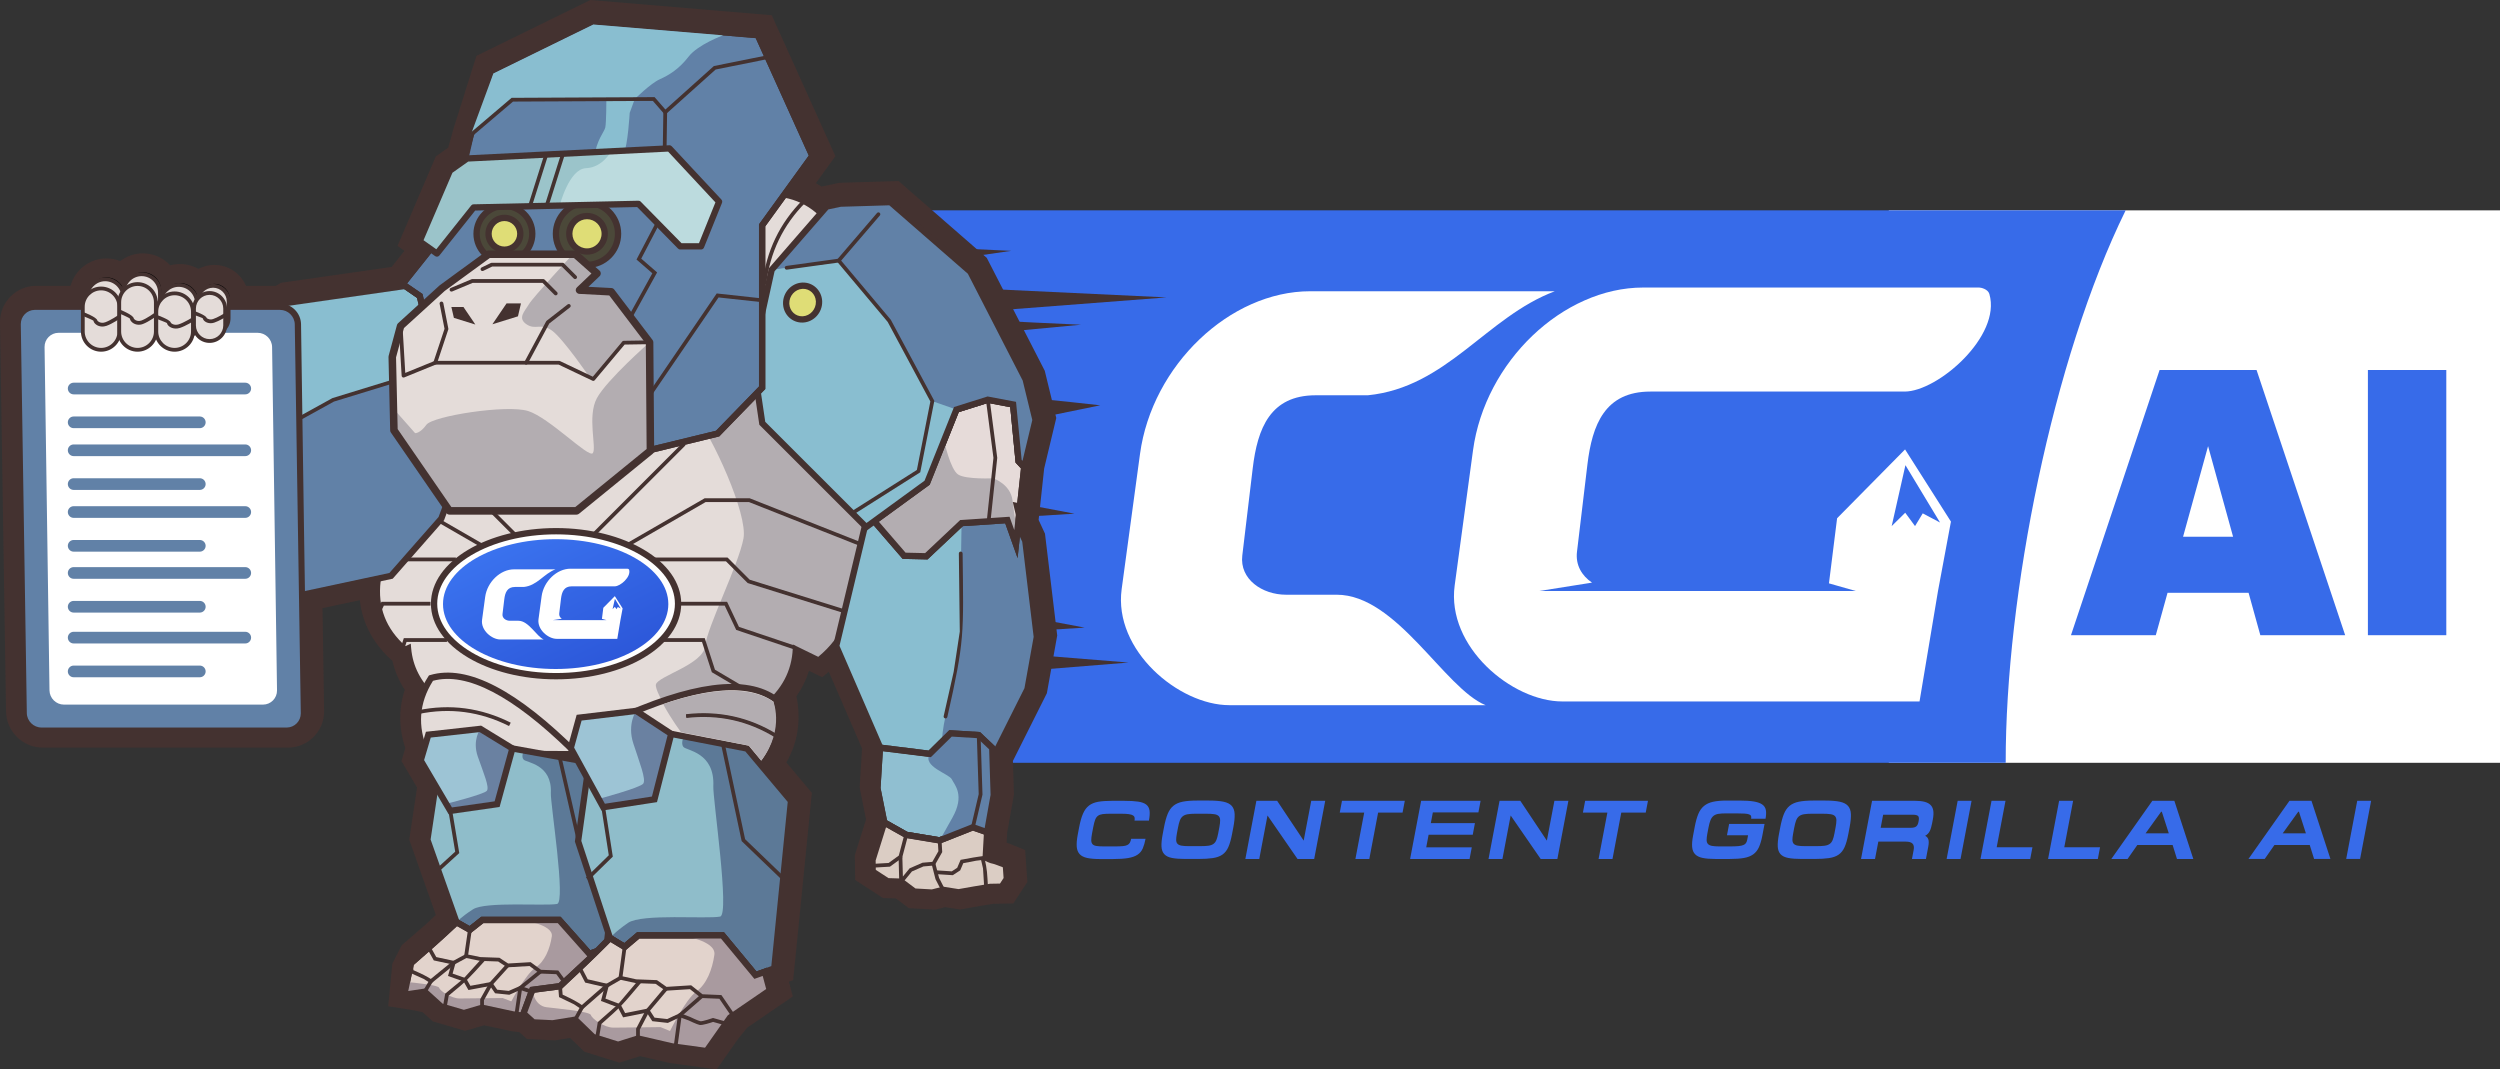<?xml version="1.0" encoding="utf-8"?>
<svg xmlns="http://www.w3.org/2000/svg" width="1412" height="604" viewBox="0 0 1412 604" fill="none">
<rect x="0" y="0" width="1412" height="604" fill="#333333" stroke="none"/>
<g clip-path="url(#clip0_461_1739)">
<path d="M1412 118.809H1066.79V430.828H1412V118.809Z" fill="white"/>
<path d="M1276.64 358.775H1324.55L1274.5 208.961H1219.74L1169.68 358.775H1217.59L1224.23 334.806H1270L1276.64 358.775H1276.64ZM1233 303.129L1247.12 251.979L1261.24 303.129H1233ZM1337.39 208.961V358.775H1381.67V208.961H1337.39Z" fill="#376BE9"/>
<path d="M980.955 459.402C982.815 459.402 984.297 459.44 985.403 459.519C986.509 459.599 987.345 459.747 987.918 459.969C988.492 460.19 988.849 460.497 988.996 460.891C989.144 461.286 989.155 461.797 989.034 462.43H997.17C997.535 460.505 997.599 458.881 997.361 457.555C997.126 456.229 996.449 455.173 995.339 454.385C994.226 453.596 992.63 453.028 990.554 452.681C988.477 452.334 985.763 452.162 982.421 452.162H975.232C972.143 452.162 969.567 452.389 967.51 452.848C965.453 453.304 963.75 454.094 962.402 455.214C961.054 456.334 959.988 457.84 959.203 459.735C958.418 461.628 957.752 464.01 957.209 466.88L956.239 471.991C955.748 474.579 955.578 476.724 955.729 478.427C955.877 480.131 956.435 481.481 957.398 482.474C958.362 483.469 959.767 484.161 961.614 484.555C963.465 484.949 965.853 485.146 968.785 485.146H976.97C980.185 485.146 982.856 484.959 984.977 484.58C987.098 484.199 988.843 483.522 990.211 482.545C991.58 481.565 992.653 480.225 993.432 478.522C994.212 476.819 994.86 474.625 995.367 471.943L996.614 465.365H976.608L975.397 471.754H987.315L986.848 474.214C986.704 474.971 986.473 475.602 986.157 476.108C985.84 476.612 985.333 477.006 984.632 477.292C983.931 477.575 982.993 477.772 981.824 477.883C980.653 477.993 979.152 478.048 977.322 478.048H970.891C969.188 478.048 967.835 477.948 966.833 477.741C965.83 477.537 965.097 477.173 964.627 476.652C964.158 476.131 963.918 475.405 963.905 474.475C963.889 473.545 964.025 472.338 964.306 470.854L964.961 467.4C965.296 465.634 965.682 464.22 966.12 463.163C966.557 462.109 967.134 461.302 967.856 460.751C968.574 460.199 969.487 459.836 970.593 459.663C971.698 459.487 973.086 459.403 974.757 459.403H980.953L980.955 459.402ZM1029.17 459.591C1031.16 459.591 1032.73 459.677 1033.88 459.851C1035.03 460.024 1035.86 460.387 1036.39 460.939C1036.92 461.492 1037.19 462.273 1037.2 463.282C1037.21 464.291 1037.06 465.617 1036.75 467.258L1036.11 470.665C1035.81 472.241 1035.47 473.505 1035.08 474.452C1034.7 475.398 1034.14 476.131 1033.41 476.652C1032.68 477.171 1031.72 477.512 1030.52 477.67C1029.33 477.827 1027.76 477.905 1025.84 477.905H1019.6C1017.8 477.905 1016.38 477.812 1015.35 477.621C1014.31 477.431 1013.56 477.077 1013.09 476.556C1012.62 476.036 1012.38 475.318 1012.36 474.402C1012.35 473.486 1012.48 472.289 1012.76 470.805L1013.4 467.398C1013.71 465.757 1014.06 464.431 1014.44 463.421C1014.82 462.413 1015.36 461.625 1016.05 461.055C1016.74 460.488 1017.67 460.102 1018.83 459.895C1019.98 459.691 1021.49 459.588 1023.35 459.588H1029.17L1029.17 459.591ZM1024.61 485.145C1028.01 485.145 1030.83 484.98 1033.05 484.648C1035.28 484.317 1037.1 483.654 1038.51 482.661C1039.93 481.666 1041.04 480.248 1041.85 478.403C1042.66 476.557 1043.35 474.119 1043.93 471.091L1044.68 467.114C1045.24 464.149 1045.48 461.697 1045.39 459.756C1045.3 457.816 1044.76 456.285 1043.75 455.165C1042.75 454.045 1041.22 453.265 1039.16 452.823C1037.1 452.38 1034.38 452.16 1031.01 452.16H1024.06C1020.84 452.16 1018.17 452.373 1016.03 452.799C1013.9 453.225 1012.16 453.998 1010.79 455.118C1009.43 456.238 1008.35 457.775 1007.55 459.732C1006.76 461.687 1006.07 464.196 1005.49 467.256L1004.73 471.231C1004.2 474.07 1003.98 476.389 1004.08 478.189C1004.18 479.986 1004.7 481.406 1005.66 482.447C1006.61 483.487 1008.06 484.198 1010.01 484.577C1011.95 484.956 1014.5 485.143 1017.66 485.143H1024.61V485.145ZM1089.06 478.331C1089.43 476.374 1089.44 474.93 1089.1 474C1088.75 473.069 1088.16 472.429 1087.31 472.084C1088.48 471.421 1089.34 470.553 1089.88 469.481C1090.43 468.408 1090.89 466.941 1091.24 465.079L1091.67 462.807C1092.03 460.914 1092.12 459.298 1091.93 457.957C1091.74 456.615 1091.24 455.527 1090.42 454.69C1089.6 453.854 1088.47 453.248 1087.03 452.869C1085.59 452.492 1083.81 452.302 1081.7 452.302H1057.34L1051.11 485.145H1059.01L1060.87 475.349H1076.38C1078.21 475.349 1079.49 475.728 1080.21 476.486C1080.93 477.242 1081.14 478.426 1080.84 480.035L1079.87 485.145H1087.77L1089.06 478.331H1089.06ZM1083.55 464.227C1083.32 465.458 1082.88 466.317 1082.23 466.807C1081.59 467.296 1080.57 467.54 1079.18 467.54H1062.2L1063.6 460.158H1080.39C1081.87 460.158 1082.85 460.403 1083.33 460.891C1083.8 461.38 1083.92 462.273 1083.67 463.564L1083.55 464.227ZM1099.46 485.145H1107.31L1113.54 452.302H1105.69L1099.46 485.145ZM1124.81 452.302L1118.58 485.145H1146.67L1147.93 478.521H1127.73L1132.71 452.302H1124.81H1124.81ZM1162.99 452.302L1156.76 485.145H1184.85L1186.11 478.521H1165.91L1170.89 452.302H1162.99H1162.99ZM1215.64 452.302L1192.48 485.145H1201.65L1207.17 477.242H1227.09L1229.56 485.145H1238.78L1228.08 452.302H1215.64ZM1221 458.453L1224.93 470.663H1211.83L1220.62 458.453H1221Z" fill="#376BE9"/>
<path d="M1293.08 452.301L1269.92 485.144H1279.1L1284.61 477.24H1304.53L1307 485.144H1316.23L1305.52 452.301H1293.08H1293.08ZM1298.44 458.452L1302.37 470.662H1289.27L1298.06 458.452H1298.44ZM1325.13 485.144H1332.98L1339.21 452.301H1331.36L1325.13 485.144Z" fill="#376BE9"/>
<path fill-rule="evenodd" clip-rule="evenodd" d="M470.66 118.808H1200.57C1159.37 202.575 1132.69 336.244 1132.82 430.827H556.46C552.691 419.575 549.865 418.51 547.98 410.028C546.096 401.544 547.98 384.575 550.807 377.978C553.633 371.38 565.881 334.615 570.592 323.303C575.303 311.992 583.782 274.286 583.782 265.801C583.782 257.317 579.07 243.177 573.418 228.095C567.765 213.013 554.574 201.701 549.863 195.101C545.154 188.503 515.004 163.051 515.004 163.051C515.004 163.051 489.566 140.426 482.971 138.543C476.376 136.657 470.66 118.807 470.66 118.807V118.808Z" fill="#376BE9"/>
<path fill-rule="evenodd" clip-rule="evenodd" d="M739.976 164.498H878.159C839.455 179.046 817.252 218.774 772.558 223.252H743.104C717.478 223.252 710.243 241.844 707.537 264.493L701.649 313.747C700.051 327.131 712.908 335.9 726.38 335.9H754.987C788.941 335.9 815.802 388.83 839.059 398.278H694.309C665.834 398.278 628.818 367.337 633.511 332.763L643.874 256.406C650.674 206.317 694.634 164.498 739.976 164.498Z" fill="white"/>
<path fill-rule="evenodd" clip-rule="evenodd" d="M928.063 162.4C992.224 162.4 1047.55 162.4 1117.84 162.4C1118.74 162.4 1122.77 163.206 1123.6 166.053C1130.52 189.855 1094.4 221.156 1075.73 221.156H932.134C906.508 221.156 899.274 239.747 896.568 262.397L890.68 311.651C889.783 319.146 893.422 325.195 899.167 329.068L869.297 333.805C884.66 333.805 900.113 333.805 915.411 333.805H1048.19L1032.99 329.477L1037.59 292.714L1075.98 253.831L1101.89 294.599L1094.58 333.805L1084.15 396.182H882.396C853.924 396.182 816.908 365.243 821.601 330.667L831.964 254.31C838.762 204.22 882.723 162.4 928.065 162.4H928.063ZM1076.19 262.725L1068.42 297.133L1076.07 289.593L1081.61 297.133L1085.97 289.944L1095.74 295.13L1076.19 262.725H1076.19Z" fill="white"/>
<path d="M621.422 485.192H628.612C632.112 485.192 634.969 485.003 637.188 484.626C639.402 484.247 641.17 483.616 642.488 482.733C643.807 481.848 644.786 480.673 645.427 479.207C646.067 477.74 646.595 475.917 647.009 473.742H638.872C638.698 474.657 638.455 475.396 638.142 475.966C637.829 476.533 637.345 476.974 636.687 477.292C636.027 477.607 635.143 477.812 634.039 477.906C632.933 478.003 631.512 478.048 629.777 478.048H623.344C621.641 478.048 620.284 477.971 619.275 477.813C618.264 477.656 617.523 477.315 617.054 476.796C616.586 476.275 616.347 475.541 616.337 474.596C616.327 473.648 616.474 472.371 616.779 470.762L617.462 467.166C617.792 465.429 618.146 464.059 618.526 463.047C618.907 462.037 619.436 461.281 620.114 460.775C620.795 460.27 621.692 459.946 622.806 459.805C623.92 459.663 625.361 459.593 627.128 459.593H633.184C635.044 459.593 636.511 459.671 637.585 459.828C638.658 459.985 639.449 460.23 639.953 460.561C640.457 460.893 640.75 461.302 640.831 461.791C640.912 462.28 640.89 462.841 640.771 463.472H648.907C649.345 461.169 649.464 459.29 649.267 457.839C649.069 456.389 648.448 455.254 647.406 454.432C646.365 453.613 644.832 453.051 642.805 452.753C640.781 452.452 638.16 452.304 634.943 452.304H627.943C624.883 452.304 622.319 452.484 620.249 452.848C618.178 453.211 616.451 453.92 615.069 454.977C613.684 456.035 612.565 457.541 611.704 459.497C610.844 461.452 610.11 464.04 609.497 467.258L608.708 471.422C608.192 474.136 608.005 476.383 608.14 478.166C608.273 479.949 608.818 481.362 609.771 482.403C610.725 483.443 612.147 484.169 614.04 484.58C615.934 484.989 618.394 485.194 621.422 485.194V485.192ZM681.11 459.591C683.095 459.591 684.663 459.677 685.811 459.851C686.962 460.024 687.798 460.387 688.326 460.939C688.851 461.492 689.122 462.273 689.134 463.282C689.148 464.291 688.998 465.617 688.688 467.258L688.042 470.665C687.743 472.241 687.401 473.505 687.016 474.452C686.631 475.398 686.074 476.131 685.345 476.652C684.616 477.171 683.652 477.512 682.455 477.67C681.259 477.827 679.699 477.905 677.776 477.905H671.534C669.737 477.905 668.32 477.812 667.283 477.621C666.246 477.431 665.495 477.077 665.024 476.556C664.556 476.036 664.313 475.318 664.299 474.402C664.282 473.486 664.415 472.289 664.696 470.805L665.342 467.398C665.654 465.757 666 464.431 666.38 463.421C666.761 462.413 667.297 461.625 667.987 461.055C668.677 460.488 669.602 460.102 670.76 459.895C671.919 459.691 673.429 459.588 675.287 459.588H681.107L681.11 459.591ZM676.545 485.145C679.951 485.145 682.765 484.98 684.988 484.648C687.211 484.317 689.033 483.654 690.449 482.661C691.867 481.666 692.98 480.248 693.787 478.403C694.594 476.557 695.286 474.119 695.86 471.091L696.616 467.114C697.178 464.149 697.413 461.697 697.323 459.756C697.234 457.816 696.689 456.285 695.688 455.165C694.688 454.045 693.159 453.265 691.096 452.823C689.036 452.38 686.32 452.16 682.944 452.16H675.991C672.775 452.16 670.1 452.373 667.97 452.799C665.838 453.225 664.093 453.998 662.729 455.118C661.366 456.238 660.286 457.775 659.489 459.732C658.694 461.687 658.005 464.196 657.425 467.256L656.67 471.231C656.133 474.07 655.914 476.389 656.012 478.189C656.113 479.986 656.64 481.407 657.594 482.447C658.547 483.487 659.998 484.198 661.943 484.577C663.891 484.956 666.44 485.143 669.593 485.143H676.547L676.545 485.145ZM709.602 452.302L703.374 485.145H711.226L715.884 460.584L732.842 485.145H742.256L748.483 452.302H740.584L736.321 474.782L721.332 452.302H709.6H709.602ZM793.428 452.302H757.953L756.689 458.974H770.499L765.536 485.145H773.388L778.351 458.974H792.162L793.427 452.302H793.428ZM802.66 452.302L796.433 485.145H830.016L831.264 478.566H805.532L806.878 471.467H831.804L833.052 464.888H808.125L809.274 458.83H835.003L836.242 452.301H802.659L802.66 452.302ZM846.943 452.302L840.716 485.145H848.569L853.226 460.584L870.185 485.145H879.599L885.826 452.302H877.927L873.663 474.782L858.674 452.302H846.943ZM930.769 452.302H895.295L894.029 458.974H907.84L902.877 485.145H910.731L915.693 458.974H929.505L930.771 452.302H930.769Z" fill="#376BE9"/>
<path fill-rule="evenodd" clip-rule="evenodd" d="M530.723 161.904L658.862 167.973L536.788 177.329L530.723 161.904Z" fill="#443230"/>
<path fill-rule="evenodd" clip-rule="evenodd" d="M500.609 138.389L571.125 141.675L511.73 150.273L500.609 138.389Z" fill="#443230"/>
<path fill-rule="evenodd" clip-rule="evenodd" d="M556.465 180.617C559.499 181.124 610.552 183.399 610.552 183.399L556.718 188.456L556.465 180.617Z" fill="#443230"/>
<path fill-rule="evenodd" clip-rule="evenodd" d="M586.535 225.377C590.073 225.377 621.414 228.917 621.414 228.917L590.58 235.239L586.535 225.377Z" fill="#443230"/>
<path fill-rule="evenodd" clip-rule="evenodd" d="M577.746 347.906L612.625 354.48L579.769 356.503L577.746 347.906Z" fill="#443230"/>
<path fill-rule="evenodd" clip-rule="evenodd" d="M574.711 369.148L637.39 374.204L574.711 379.262V369.148Z" fill="#443230"/>
<path fill-rule="evenodd" clip-rule="evenodd" d="M240.244 500.007L235.671 487.069L231.138 474.25L235.558 444.79L226.761 429.836L228.914 422.56C226.501 415.259 225.502 407.664 226.354 399.929C226.744 396.394 227.51 392.94 228.613 389.588C225.336 384.564 222.995 379.119 221.651 373.294C210.987 363.849 204.693 352.203 203.222 338.971L182.154 343.476L183.054 401.5C183.229 412.908 174.034 422.255 162.63 422.255H24.136C12.863 422.255 3.582 413.109 3.408 401.831L0.002 182.197C-0.173 170.789 9.022 161.442 20.426 161.442H39.742C39.815 161.319 39.89 161.195 39.967 161.073C42.552 152.254 50.71 145.96 60.132 145.96C62.853 145.96 65.482 146.487 67.906 147.457C71.468 144.712 75.919 143.088 80.71 143.088C86.802 143.088 92.302 145.702 96.146 149.866C97.908 149.385 99.755 149.13 101.652 149.13C105.385 149.13 108.927 150.12 112.005 151.869C114.726 150.435 117.814 149.628 121.055 149.628C129.067 149.628 135.971 154.503 138.955 161.442H155.765L158.787 159.704L221.222 150.769L228.423 141.671L224.508 138.897L246.172 88.324L253.145 83.382L256.312 72.136L269.09 31.543L333.431 0L435.887 8.614L471.841 88.2L460.79 103.463C461.909 104.057 463.001 104.696 464.064 105.376L474.053 103.248L507.497 102.233L557.332 145.644L590.08 209.409L596.58 236.085L589.741 264.612L586.613 293.654L590.217 301.442L597.116 358.919L591.272 391.539L572.093 429.77L572.683 448.768L568.861 470.2L568.541 475.904C570.143 476.485 571.693 477.117 572.867 477.599L579.007 480.12L580.264 498.1L572.328 510.275L560.948 510.47L554.902 511.442L542.239 513.686L533.85 512.36L528.231 513.772L513.32 512.93L505.97 507.421L498.687 507.201L483.015 497.023L482.795 483.038L489.131 462.831L485.529 444.826L486.895 422.734L468.11 379.394L464.36 382.496L456.905 378.857C455.339 383.975 452.974 388.781 449.826 393.245C452.543 406.598 450.68 419.285 444.123 430.632L458.547 447.813L447.976 553.594L445.554 554.469L447.78 562.791L422.074 580.392L416.81 586.852L404.756 604.006L378.33 600.4L361.491 596.512L349.843 600.193L330.03 593.996L322.017 586.213L313.501 587.601L297.609 586.821L293.363 582.971L288.724 582.38L273.402 579.083L262.756 582.218L244.448 576.88L238.805 571.773L234.452 570.752L219.269 568.329L221.592 544.276L226.863 533.905L241.273 521.389L246.172 516.76L240.251 500.014L240.244 500.007Z" fill="#443230"/>
<path fill-rule="evenodd" clip-rule="evenodd" d="M255.044 456.846L258.959 480.29L246.819 491.361L255.042 456.846H255.044ZM443.786 108.727C447.771 109.466 451.491 110.713 454.942 112.467L455.509 112.762C458.718 114.46 461.693 116.607 464.431 119.198L467.602 115.548L475.335 113.9L503.634 113.041L548.766 152.354L579.997 213.166L585.587 236.103L579.189 262.782V262.784L575.673 295.454L579.809 304.394V304.396L586.317 358.603H586.319L581.028 388.126L562.806 424.452H562.805L561.244 424.646L561.97 447.985L558.23 468.955L557.425 483.286C557.425 483.286 560.788 484.881 561.716 484.965C562.645 485.05 568.812 487.487 568.812 487.487L569.356 495.265L566.474 499.685L560.003 499.796L553.038 500.916L542.137 502.847L533.365 501.462L527.208 503.006L517.142 502.438L509.672 496.839L501.998 496.606L493.608 491.157L493.504 484.59L500.142 463.414L496.276 444.092L497.696 421.152L497.864 421.174L472.997 363.802V363.801L474.8 356.266C471.85 361.193 467.87 365.724 462.861 369.868L448.507 362.861C448.572 374.316 444.615 384.178 436.643 392.451C437.484 392.962 438.298 393.505 439.081 394.086C442.274 408.042 439.491 420.445 430.729 431.292L447.471 451.233H447.469L438.016 545.825H438.014L432.696 547.747V547.749L435.504 558.242L429.225 562.539L414.767 572.439L408.288 580.39L399.754 592.534L383.614 590.333L383.591 590.328L380.256 589.874L377.289 589.188L377.266 589.185V589.184L361.051 585.439L349.825 588.987L335.642 584.552L325.598 574.798L312.893 576.868L301.948 576.332L298.042 572.791L296.246 572.562L293.588 572.224L293.58 572.222L290.52 571.833L272.989 568.059L262.738 571.078L249.791 567.303L240.62 559.001L229.021 560.762L230.552 553.519L232.799 542.898L248.443 529.312L258.557 519.751C262.836 522.174 262.196 530.046 258.557 519.751L242.104 473.204L242.103 473.202L246.69 442.636L238.328 428.418L240.162 422.223C237.283 415.009 236.224 407.969 236.979 401.105V401.103C237.468 396.665 238.717 392.3 240.724 388.007C235.081 381.266 231.895 373.638 231.162 365.122L229.456 365.92C217.054 355.302 211.913 342.059 214.031 326.191C214.26 325.987 214.492 325.785 214.727 325.585L171.342 334.861L172.378 401.668C172.462 407.113 168.078 411.568 162.635 411.568H24.141C18.699 411.568 14.176 407.113 14.094 401.668L10.689 182.034C10.605 176.588 14.989 172.134 20.431 172.134H47.495C47.498 169.624 48.407 167.319 49.911 165.525C50.627 160.526 54.951 156.652 60.137 156.652H60.138C64.686 156.652 68.572 159.632 69.942 163.736C70.097 163.513 70.262 163.298 70.435 163.088C70.954 157.882 75.379 153.779 80.715 153.779H80.716C86.398 153.779 91.046 158.432 91.046 164.116V168.77C91.197 168.567 91.353 168.371 91.518 168.18C92.448 163.432 96.65 159.822 101.657 159.822H101.659C106.688 159.822 110.909 163.467 111.811 168.248C112.004 167.965 112.211 167.691 112.434 167.432C113.224 163.394 116.8 160.32 121.06 160.32H121.062C125.896 160.32 129.851 164.277 129.851 169.114V172.133H158.623L162.339 169.995L229.557 160.376L228.062 159.353L243.801 139.469L237.735 135.171L254.81 95.308L259.689 91.851L262.41 89.923L266.556 75.195L277.909 39.13L335.485 10.904L428.742 18.745L459.558 86.957L443.794 108.733L443.786 108.727Z" fill="black"/>
<path fill-rule="evenodd" clip-rule="evenodd" d="M390.416 237.429C405.304 214.982 420.5 203.094 436.002 201.775C447.387 209.966 454.011 220.566 455.869 233.572C459.345 233.341 462.697 233.567 465.923 234.253C476.73 248.38 479.09 263.99 472.998 281.086L467.085 281.582C476.442 283.222 483.945 286.654 489.588 291.884C491.17 305.5 487.991 317.302 480.052 327.292C482.051 344.892 476.082 359.456 462.141 370.985L447.787 363.979C447.859 376.858 442.85 387.723 432.762 396.58C433.226 396.915 433.681 397.26 434.124 397.617C437.025 413.36 432.548 426.841 420.686 438.062L371.166 417.86C355.683 430.833 338.342 447.276 332.984 451.227C326.479 456.023 304.303 436.923 292.667 426.124L245.154 417.492C243.067 409.199 243.022 401.472 245.016 394.307C236.226 386.373 231.367 377.015 230.438 366.238L228.733 367.034C216.331 356.418 211.189 343.173 213.307 327.306C215.104 325.695 217.105 324.29 219.302 323.08C212.302 309.376 212.412 295.745 219.635 282.184C229.087 278.484 240.617 279.332 254.224 284.723C259.027 276.539 264.586 270.034 268.921 266.94C277.254 260.992 321.682 249.972 331.103 249.972L367.193 233.957L390.416 237.431V237.429Z" fill="#E4DCD9"/>
<path d="M389.568 235.502C396.912 224.583 404.354 216.174 411.891 210.278C419.77 204.117 427.761 200.69 435.86 200.001L436.502 199.947L437.042 200.335C442.929 204.57 447.589 209.435 451.022 214.929C454.19 220.001 456.311 225.599 457.38 231.722C458.641 231.688 459.887 231.713 461.115 231.795C462.874 231.913 464.603 232.154 466.298 232.515L466.939 232.651L467.34 233.175C472.931 240.482 476.339 248.19 477.564 256.293C478.782 264.359 477.831 272.79 474.714 281.581C476.733 282.209 478.654 282.94 480.474 283.774C484.392 285.567 487.834 287.838 490.799 290.585L491.287 291.037L491.363 291.685C492.178 298.717 491.763 305.293 490.115 311.41C488.524 317.321 485.785 322.792 481.903 327.823C482.801 336.636 481.741 344.728 478.723 352.093C475.623 359.653 470.475 366.41 463.282 372.359L462.398 373.091L449.505 366.796C449.215 372.425 447.949 377.673 445.706 382.536C443.372 387.605 439.977 392.249 435.527 396.468L435.758 396.654L435.877 397.3C437.383 405.465 436.967 413.065 434.633 420.095C432.298 427.124 428.056 433.545 421.911 439.359L421.082 440.144L371.497 419.914C363.788 426.404 355.822 433.55 349.103 439.579C342.281 445.7 336.715 450.693 334.044 452.661C330.012 455.634 322.132 451.917 313.737 445.978C306.017 440.518 297.691 433.185 291.846 427.778L243.716 419.033L243.438 417.924C242.363 413.652 241.815 409.504 241.79 405.483C241.769 401.832 242.184 398.301 243.036 394.892C238.862 390.981 235.586 386.736 233.21 382.16C231.051 378.004 229.636 373.58 228.962 368.89L228.455 369.128L227.588 368.385C221.162 362.884 216.609 356.681 213.929 349.778C211.249 342.877 210.46 335.307 211.556 327.077L211.643 326.425L212.135 325.985C213.104 325.117 214.108 324.318 215.141 323.589C215.74 323.168 216.355 322.761 216.988 322.375C213.856 315.769 212.318 309.165 212.37 302.564C212.426 295.458 214.329 288.385 218.078 281.349L218.388 280.765L218.996 280.527C223.97 278.579 229.475 277.826 235.504 278.268C241.054 278.675 247.048 280.093 253.479 282.521C255.655 278.949 257.95 275.73 260.198 273.009C262.887 269.756 265.547 267.167 267.899 265.489C271.884 262.644 283.437 258.779 295.703 255.432C309.883 251.562 325.14 248.34 330.725 248.193L366.952 232.116L389.571 235.5L389.568 235.502ZM414.075 213.076C406.632 218.895 399.24 227.342 391.9 238.409L391.272 239.355L367.444 235.789L331.477 251.751H331.106C326.113 251.751 310.869 254.972 296.63 258.856C284.709 262.108 273.58 265.795 269.952 268.384C267.863 269.875 265.44 272.248 262.934 275.279C260.508 278.216 258.039 281.731 255.758 285.619L254.985 286.938L253.576 286.379C246.936 283.748 240.827 282.226 235.25 281.817C229.997 281.432 225.212 282.029 220.894 283.609C217.626 289.934 215.964 296.265 215.913 302.591C215.861 309.117 217.519 315.678 220.886 322.271L221.671 323.808L220.162 324.637C219.121 325.21 218.127 325.83 217.183 326.495C216.409 327.042 215.676 327.609 214.989 328.194C214.097 335.572 214.845 342.341 217.235 348.497C219.577 354.53 223.512 360.01 229.037 364.934L231.998 363.551L232.218 366.089C232.66 371.236 234.042 376.047 236.365 380.516C238.695 385.006 241.98 389.163 246.212 392.983L247.028 393.719L246.733 394.778C245.78 398.206 245.313 401.77 245.334 405.466C245.353 408.83 245.782 412.326 246.617 415.951L293.505 424.472L293.885 424.822C299.658 430.18 308.046 437.597 315.78 443.066C323.007 448.178 329.471 451.613 331.942 449.792C334.533 447.882 340.015 442.964 346.737 436.932C353.81 430.586 362.237 423.025 370.034 416.495L370.855 415.806L420.296 435.976C425.57 430.783 429.227 425.115 431.267 418.978C433.347 412.712 433.759 405.915 432.502 398.588C431.663 397.945 430.783 397.332 429.923 396.713L431.6 395.241C436.451 390.984 440.078 386.25 442.478 381.042C444.874 375.842 446.054 370.155 446.021 363.984L446.004 361.122L461.888 368.874C468.176 363.481 472.693 357.434 475.438 350.739C478.306 343.742 479.257 335.99 478.292 327.485L478.208 326.761L478.666 326.185C482.482 321.385 485.151 316.152 486.677 310.488C488.156 304.993 488.564 299.074 487.9 292.739C485.331 290.455 482.363 288.542 478.997 287.002C475.397 285.355 471.324 284.131 466.783 283.335L453.221 280.961L471.702 279.409C474.346 271.536 475.127 264.006 474.042 256.822C472.938 249.509 469.895 242.52 464.917 235.862C463.592 235.609 462.246 235.435 460.877 235.343C459.278 235.234 457.644 235.236 455.984 235.346L454.346 235.454L454.114 233.823C453.219 227.568 451.18 221.894 448.003 216.806C444.918 211.872 440.753 207.472 435.511 203.611C428.326 204.364 421.177 207.52 414.075 213.076Z" fill="#443230"/>
<path fill-rule="evenodd" clip-rule="evenodd" d="M392.493 234.372C402.047 246.197 422.513 290.287 419.916 304.144C417.089 319.228 399.347 354.194 398.326 364.754C397.304 375.314 371.395 381.913 370.452 386.626C369.51 391.341 386.237 415.892 386.237 415.892L417.932 422.016L426.9 431.086C434.043 421.38 436.452 410.224 434.129 397.617C433.685 397.259 433.23 396.914 432.767 396.58C442.856 387.723 447.864 376.857 447.792 363.978L462.146 370.985C476.087 359.456 482.056 344.892 480.058 327.292C487.996 317.301 491.175 305.499 489.594 291.884C482.62 285.424 480.442 284.668 477.81 283.626C476.48 283.099 468.718 281.446 473.001 281.085C479.094 263.989 476.733 248.379 465.927 234.253C462.7 233.567 459.349 233.341 455.873 233.571C454.568 224.438 450.914 216.494 444.913 209.736C427.465 216.628 405.92 225.521 395.883 229.685C394.751 231.186 393.623 232.749 392.494 234.372H392.493Z" fill="#B3ADB1"/>
<path fill-rule="evenodd" clip-rule="evenodd" d="M425.009 201.576C415.081 153.529 418.157 122.683 434.237 109.041C450.236 109.119 462.641 116.031 471.452 129.779C440.49 177.645 425.007 201.576 425.007 201.576H425.009Z" fill="#E4DCD9"/>
<path d="M423.27 201.929C413.2 153.196 416.474 121.779 433.09 107.682L433.585 107.262L434.245 107.265C442.55 107.304 449.939 109.127 456.404 112.73C462.869 116.332 468.386 121.696 472.949 128.817L473.566 129.78L424.148 206.173L423.272 201.929H423.27ZM434.9 110.821C420.247 123.814 417.245 152.521 425.891 196.946L469.335 129.787C465.215 123.635 460.33 118.984 454.68 115.836C448.914 112.623 442.319 110.95 434.901 110.823L434.9 110.821Z" fill="#443230"/>
<path d="M454.986 114.335C442.254 127.102 434.829 142.581 432.709 160.771L430.59 160.528C432.766 141.848 440.395 125.948 453.475 112.832L454.986 114.335Z" fill="#443230"/>
<path fill-rule="evenodd" clip-rule="evenodd" d="M579.098 305.513L585.606 359.721L580.317 389.244L562.094 425.569L533.948 429.077L522.203 417.502L506.308 418.486L498.646 425.743L472.281 364.919L489.704 292.131L494.227 289.17L513.424 308.701L526.61 309.604L545.987 292.612L572.963 292.256L579.098 305.513Z" fill="#6181A7"/>
<path fill-rule="evenodd" clip-rule="evenodd" d="M543.095 295.427L542.707 319.596L542.713 359.698L539.688 379.606L534.029 404.714C534.029 404.714 532.171 411.93 532.044 418.96L525.127 425.777L497.15 422.291L472.281 364.92L489.209 297.706L493.777 294.379L510.633 313.896L523.194 314.191L543.093 295.428L543.095 295.427Z" fill="#89BED0"/>
<path d="M541.56 312.604C541.554 312.016 542.024 311.534 542.61 311.527C543.198 311.521 543.681 311.992 543.687 312.579C544.238 358.744 544.89 361.371 535.066 404.947C534.937 405.521 534.366 405.882 533.792 405.752C533.218 405.624 532.858 405.052 532.987 404.478L538.633 379.439L542.084 356.712L541.558 312.604H541.56Z" fill="#443230"/>
<path d="M580.864 305.304L587.401 359.755C585.604 369.772 583.821 379.794 582.016 389.808L563.249 427.218L533.998 430.863C521.812 429.703 509.623 428.561 497.436 427.41C488.432 406.634 479.442 385.847 470.418 365.08C476.346 340.4 482.258 315.712 488.143 291.024L494.468 286.885L514.213 306.972L525.994 307.78L545.304 290.846C554.9 290.712 564.495 290.591 574.089 290.466C576.335 295.318 578.594 300.167 580.826 305.024L580.86 305.304H580.864ZM583.81 359.685L577.366 305.999L571.834 294.044L546.666 294.375L527.222 311.429L512.634 310.429L493.985 291.454L491.264 293.236L474.145 364.756L499.857 424.074L533.899 427.288L560.94 423.918L578.618 388.678L583.813 359.685H583.81Z" fill="#443230"/>
<path fill-rule="evenodd" clip-rule="evenodd" d="M578.475 263.902L573.802 307.308L568.965 293.721L543.092 295.428L523.191 314.19L510.63 313.895L493.773 294.381L523.638 272.633L540.174 231.326L557.9 225.75L572.217 228.45L575.316 260.495L578.475 263.902Z" fill="#E6DBD9"/>
<path d="M580.242 264.09L574.736 315.233L567.742 295.584L543.847 297.161L523.881 315.983L509.801 315.653C503.6 308.457 497.384 301.272 491.172 294.084L522.18 271.503L538.841 229.883L557.791 223.922L573.856 226.951L577.025 259.724L580.329 263.288L580.244 264.092L580.242 264.09ZM572.868 299.385L576.623 264.517L573.609 261.267L570.582 229.949L558.014 227.579L541.51 232.771L525.1 273.763L496.379 294.68L511.462 312.141L522.504 312.399L542.343 293.696L570.193 291.858L572.871 299.384L572.868 299.385Z" fill="#443230"/>
<path fill-rule="evenodd" clip-rule="evenodd" d="M533.19 248.777C533.19 248.777 536.714 265.234 541.221 268.053C545.727 270.87 560.946 270.146 560.946 270.146C560.946 270.146 570.827 273.35 571.895 282.802C572.962 292.256 574.533 300.534 574.533 300.534L573.805 307.308L568.969 293.721L543.096 295.428L523.195 314.19L510.634 313.896L493.777 294.38L523.642 272.632L533.192 248.775L533.19 248.777Z" fill="#B3ADB1"/>
<path d="M580.242 264.09L574.736 315.233L567.742 295.584L543.847 297.161L523.881 315.983L509.801 315.653C503.6 308.457 497.384 301.272 491.172 294.084L522.18 271.503L538.841 229.883L557.791 223.922L573.856 226.951L577.025 259.724L580.329 263.288L580.244 264.092L580.242 264.09ZM572.868 299.385L576.623 264.517L573.609 261.267L570.582 229.949L558.014 227.579L541.51 232.771L525.1 273.763L496.379 294.68L511.462 312.141L522.504 312.399L542.343 293.696L570.193 291.858L572.871 299.384L572.868 299.385Z" fill="#443230"/>
<path fill-rule="evenodd" clip-rule="evenodd" d="M474.622 115.019L502.92 114.16L548.052 153.472L579.283 214.285L584.873 237.222L578.475 263.901L575.316 260.494L572.218 228.449L557.901 225.749L540.174 231.326L523.638 272.633L489.207 297.705L430.54 239.078L425.008 201.575L435.843 152.391L466.888 116.667L474.622 115.019Z" fill="#6181A7"/>
<path fill-rule="evenodd" clip-rule="evenodd" d="M435.842 152.391L473.677 147.188L495.035 172.633L502.25 181.225L526.583 226.576L540.176 231.326L526.204 266.226L523.638 272.632L489.207 297.705L430.54 239.076L425.008 201.575L435.842 152.391Z" fill="#89BED0"/>
<path d="M474.574 113.245L503.571 112.365C518.887 125.674 534.184 139.008 549.472 152.349C559.981 172.769 570.532 193.19 580.957 213.654C582.892 221.501 584.793 229.361 586.698 237.216L579.427 267.541L573.609 261.268L570.583 229.95L558.014 227.58L541.51 232.771L525.1 273.763L489.024 300.035C468.984 279.984 448.94 259.934 428.868 239.918C426.987 227.12 425.103 214.322 423.203 201.527L434.21 151.567C444.781 139.392 455.364 127.224 465.942 115.053L474.391 113.251L474.574 113.245ZM502.272 115.956L474.852 116.788L467.835 118.284L437.476 153.22L426.811 201.627L432.214 238.241L489.389 295.38L522.177 271.504L538.838 229.884L557.788 223.922L573.853 226.952L577.022 259.724L577.523 260.265L583.046 237.231L577.61 214.919L546.632 154.601L502.272 115.959V115.956Z" fill="#443230"/>
<path d="M495.333 120.31C495.715 119.863 496.39 119.811 496.836 120.194C497.282 120.576 497.335 121.252 496.952 121.698L475.078 147.195L503.138 180.624C511.365 195.862 519.53 211.145 527.705 226.412C525.068 239.855 522.427 253.298 519.765 266.736L481.891 290.727C481.394 291.042 480.735 290.892 480.422 290.392C480.109 289.894 480.259 289.236 480.757 288.923L517.849 265.427L525.467 226.742L501.37 181.828L472.285 147.18L495.338 120.309L495.333 120.31Z" fill="#443230"/>
<path d="M558.958 225.611L563.244 258.585L559.433 294.533L557.315 294.307L561.099 258.599L556.848 225.888L558.958 225.611Z" fill="#443230"/>
<path fill-rule="evenodd" clip-rule="evenodd" d="M496.979 422.268L495.559 445.21L499.425 464.533L511.836 471.521L530.716 474.65L549.482 467.231L557.514 470.071L561.255 449.102L560.428 422.442L552.764 415.186L536.868 414.203L525.124 425.776L496.979 422.268Z" fill="#90BFD1"/>
<path d="M498.636 424.27L497.349 445.075L501.012 463.384L512.443 469.821L530.516 472.817L549.446 465.332L556.133 467.697L559.477 448.948L558.678 423.227L552.021 416.921L537.55 416.026L525.755 427.651L498.636 424.272V424.27ZM493.786 445.106L495.322 420.27L524.495 423.905L536.188 412.381L553.51 413.453L562.178 421.664C562.473 430.859 562.778 440.063 563.035 449.26C561.685 456.994 560.279 464.723 558.898 472.45L549.52 469.133L530.918 476.488C524.358 475.394 517.794 474.302 511.229 473.225C506.77 470.704 502.302 468.195 497.839 465.685C496.485 458.906 495.135 452.126 493.77 445.349L493.785 445.109L493.786 445.106Z" fill="#443230"/>
<path fill-rule="evenodd" clip-rule="evenodd" d="M499.428 464.533L492.789 485.708L492.893 492.275L501.284 497.724L508.958 497.957L516.43 503.557L526.494 504.126L532.651 502.581L541.423 503.967L552.325 502.036L559.289 500.916L565.762 500.804L568.643 496.384L568.1 488.605C568.1 488.605 561.932 486.168 561.004 486.084C560.075 485.999 556.713 484.405 556.713 484.405L557.518 470.074L549.486 467.233L530.719 474.653L511.84 471.524L499.43 464.535L499.428 464.533Z" fill="#DBCDC4"/>
<path d="M500.464 467.16L494.566 485.979L494.65 491.301L501.833 495.965L509.57 496.2L517.058 501.813L526.316 502.334L532.558 500.768L541.391 502.163C547.32 501.112 553.179 500.078 559.123 499.143L564.788 499.045L566.828 495.915L566.404 489.848C564.678 489.174 561.35 487.895 560.844 487.85C559.346 487.714 556.028 486.042 556.017 486.039L554.871 485.547L555.671 471.307L549.523 469.133L530.922 476.487C524.362 475.394 517.797 474.301 511.233 473.224L500.467 467.162L500.464 467.16ZM491.09 485.18L498.385 461.906L512.442 469.822L530.515 472.818L549.445 465.333L559.363 468.842L558.554 483.274C559.575 483.718 560.942 484.297 561.162 484.317C562.328 484.424 568.74 486.95 568.757 486.957L569.791 487.371L570.454 496.851L566.731 502.564L559.45 502.689L552.626 503.786L541.453 505.77L532.739 504.394L526.666 505.917L515.794 505.303L508.342 499.716L500.729 499.485L491.13 493.252L491.008 485.439L491.089 485.18H491.09Z" fill="#443230"/>
<path d="M492.781 487.927L501.894 487.402L507.649 483.229L510.806 471.25L512.867 471.792L509.514 484.514L502.644 489.495L492.899 490.057L492.781 487.927Z" fill="#443230"/>
<path d="M509.648 483.847L509.946 495.072L513.744 490.436L521.041 487.262L526.581 486.782L530.001 480.755L529.656 474.709L531.783 474.592L532.163 481.261L527.877 488.815L521.557 489.362L515.06 492.187L507.968 500.842L507.52 483.896L509.648 483.847Z" fill="#443230"/>
<path d="M528.257 487.537L530.379 495.812L533.595 502.095L531.7 503.064L528.377 496.574L526.195 488.063L528.257 487.537Z" fill="#443230"/>
<path d="M528.527 491.556L537.573 492.135L540.626 490.141L542.55 485.635C547.576 484.671 551.563 483.949 556.584 483.344L556.835 485.464L551.337 486.127L544.063 487.518L542.33 491.577L538.149 494.309L528.395 493.684L528.529 491.556H528.527Z" fill="#443230"/>
<path d="M555.984 484.378C557.663 491.652 557.499 492.939 558.025 501.222L555.896 501.355L555.206 490.487L553.906 484.852L555.984 484.377V484.378Z" fill="#443230"/>
<path fill-rule="evenodd" clip-rule="evenodd" d="M525.127 425.777C520.778 432.95 536.069 436.996 537.595 440.17C539.12 443.345 545.106 449.024 537.912 461.839C530.72 474.651 530.72 474.651 530.72 474.651L540.102 470.941L549.484 467.23H549.485L557.516 470.071L561.257 449.102L560.428 422.442V422.44L552.765 415.185L536.871 414.201L525.126 425.774L525.127 425.777Z" fill="#6181A7"/>
<path d="M498.636 424.27L497.349 445.075L501.012 463.384L512.443 469.821L530.516 472.817L549.446 465.332L556.133 467.697L559.477 448.948L558.678 423.227L552.021 416.921L537.55 416.026L525.755 427.651L498.636 424.272V424.27ZM493.786 445.106L495.322 420.27L524.495 423.905L536.188 412.381L553.51 413.453L562.178 421.664C562.473 430.859 562.778 440.063 563.035 449.26C561.685 456.994 560.279 464.723 558.898 472.45L549.52 469.133L530.918 476.488C524.358 475.394 517.794 474.302 511.229 473.225C506.77 470.704 502.302 468.195 497.839 465.685C496.485 458.906 495.135 452.126 493.77 445.349L493.785 445.109L493.786 445.106Z" fill="#443230"/>
<path d="M553.829 415.152L554.908 448.776L550.524 467.473L548.445 466.988L552.77 448.544L551.702 415.22L553.829 415.152Z" fill="#443230"/>
<path fill-rule="evenodd" clip-rule="evenodd" d="M255.322 179.768L228.873 161.486L161.618 171.111L94.357 209.809L74.89 228.224L64.543 257.607L69.654 256.308L92.362 227.671L107.674 233.934L121.134 250.188L111.433 299.767L128.801 344.918L220.868 325.231L249.26 292.897L269.25 239.324L261.678 186.111L255.322 179.768Z" fill="#89BED0"/>
<path fill-rule="evenodd" clip-rule="evenodd" d="M269.25 239.324L236.391 211.016L200.345 222.094L188.172 225.832L137.02 254.049L121.134 250.188L112.939 292.078L111.434 299.769L128.801 344.918L220.868 325.231L249.26 292.896L269.25 239.324Z" fill="#6181A7"/>
<path d="M254.178 181.136L228.441 163.343L162.196 172.824L95.438 211.234L76.425 229.218L67.323 255.065L68.636 254.73L91.796 225.524C97.453 227.835 103.114 230.142 108.768 232.463C113.534 238.201 118.287 243.953 123.042 249.701L113.277 299.618L129.911 342.862L219.926 323.613L247.714 291.967L267.428 239.133L260 186.946L254.178 181.134V181.136ZM229.882 160.025L256.465 178.401C258.771 180.679 261.06 182.984 263.354 185.276L271.073 239.515C264.311 257.615 257.597 275.736 250.806 293.825C241.157 304.848 231.478 315.845 221.809 326.849C190.437 333.555 159.064 340.259 127.692 346.975C121.667 331.286 115.64 315.599 109.593 299.918L119.227 250.674L106.58 235.401L92.927 229.82L70.672 257.885L61.762 260.149C65.628 249.178 69.504 238.209 73.355 227.233C80 220.956 86.632 214.661 93.28 208.387C115.85 195.365 138.448 182.384 161.04 169.399C183.792 166.119 206.55 162.875 229.307 159.629L229.882 160.026V160.025Z" fill="#443230"/>
<path d="M231.391 182.094C231.313 181.512 231.722 180.974 232.304 180.896C232.887 180.818 233.425 181.228 233.503 181.811L237.571 211.77L188.599 226.815L137.868 254.8L121.242 296.475L142.147 341.827C142.392 342.361 142.16 342.996 141.626 343.241C141.091 343.487 140.458 343.254 140.212 342.721L118.926 296.54C124.69 282.132 130.43 267.712 136.176 253.298C153.356 243.801 170.541 234.291 187.75 224.849L235.218 210.263L231.392 182.096L231.391 182.094Z" fill="#443230"/>
<path fill-rule="evenodd" clip-rule="evenodd" d="M247.307 237.269C251.998 240.734 253.064 247.531 249.69 252.452C246.315 257.373 239.776 258.555 235.084 255.09C230.393 251.625 229.326 244.83 232.702 239.907C236.076 234.986 242.615 233.804 247.307 237.269Z" fill="#DFDD76"/>
<path d="M248.364 235.84C251.097 237.859 252.775 240.845 253.276 244.04C253.775 247.218 253.108 250.608 251.158 253.451L250.891 253.824C248.933 256.478 246.149 258.129 243.186 258.662C240.206 259.197 237.055 258.604 234.378 256.766L234.028 256.514C231.295 254.496 229.617 251.509 229.116 248.315C228.617 245.135 229.286 241.745 231.235 238.902L231.503 238.529C233.46 235.877 236.244 234.224 239.208 233.691C242.185 233.156 245.339 233.747 248.015 235.585L248.365 235.837L248.364 235.84ZM249.771 244.582C249.413 242.294 248.217 240.155 246.275 238.711L246.012 238.523C244.126 237.229 241.914 236.812 239.831 237.185C237.734 237.562 235.757 238.743 234.354 240.644L234.17 240.905C232.746 242.981 232.259 245.453 232.622 247.769C232.981 250.059 234.175 252.197 236.117 253.642L236.38 253.829C238.266 255.123 240.477 255.54 242.56 255.167C244.656 254.79 246.635 253.609 248.037 251.708L248.22 251.447C249.645 249.369 250.132 246.897 249.768 244.582H249.771Z" fill="#443230"/>
<path d="M235.695 211.823C235.251 211.438 235.204 210.764 235.587 210.319C235.972 209.875 236.645 209.826 237.09 210.211L262.616 232.223C263.06 232.608 263.109 233.282 262.725 233.726C262.34 234.171 261.666 234.22 261.222 233.835L235.695 211.823Z" fill="#443230"/>
<path d="M473.536 146.131C474.119 146.053 474.655 146.462 474.733 147.046C474.811 147.628 474.401 148.166 473.82 148.244L444.418 152.301C443.834 152.379 443.298 151.97 443.22 151.386C443.143 150.804 443.552 150.266 444.134 150.188L473.536 146.131Z" fill="#443230"/>
<path fill-rule="evenodd" clip-rule="evenodd" d="M237.075 167.133L243.953 195.984L239.897 210.489L240.703 244.988L267.673 282.819H329.506L365.39 254.593L405.318 244.881L430.455 219.008V169.611V127.274L458.838 88.071L428.023 19.858L334.765 12.018L277.189 40.243L265.837 76.31L254.42 126.259L227.344 160.468L237.075 167.133Z" fill="#6181A7"/>
<path d="M238.806 166.723L245.787 196.009L241.676 210.717L242.464 244.4L268.583 281.038H328.893L364.586 252.96L404.397 243.277L428.673 218.29V126.7L456.793 87.86L426.833 21.542L335.091 13.83L278.655 41.498L267.548 76.782L256.063 127.037L229.914 160.076L238.645 166.057L238.806 166.723ZM242.114 195.96L235.5 168.209L224.77 160.861L252.774 125.48C260.26 92.725 265.772 70.581 275.719 38.988C295.285 29.381 314.855 19.782 334.436 10.203C366.029 12.811 397.619 15.514 429.211 18.171C439.773 41.536 450.335 64.904 460.882 88.279L432.236 127.847V219.725L406.233 246.487L366.192 256.225L330.119 284.601H266.761L238.943 245.578C238.671 233.806 238.405 222.033 238.117 210.262L242.116 195.959L242.114 195.96Z" fill="#443230"/>
<path d="M238.805 166.723L245.787 196.009L241.676 210.717L242.464 244.4L268.583 281.038H328.893L364.586 252.96L404.397 243.277L428.673 218.29V126.7L456.792 87.86L426.833 21.542L335.091 13.83L278.655 41.498L267.531 76.837L251.795 132.731L229.92 160.08L238.645 166.057L238.805 166.723ZM242.114 195.96L235.499 168.209L224.762 160.856L248.563 131.098C257.396 99.724 265.96 69.985 275.719 38.988C295.285 29.381 314.855 19.782 334.436 10.203C366.029 12.811 397.619 15.514 429.211 18.171C439.773 41.536 450.335 64.904 460.882 88.279L432.236 127.847V219.725L406.233 246.487L366.192 256.225L330.119 284.601H266.761L238.943 245.578C238.671 233.806 238.405 222.033 238.117 210.262L242.116 195.959L242.114 195.96Z" fill="#443230"/>
<path fill-rule="evenodd" clip-rule="evenodd" d="M453.052 161.373C447.928 161.689 443.888 166.204 444.031 171.459C444.173 176.713 448.442 180.718 453.569 180.402C458.693 180.085 462.734 175.569 462.59 170.315C462.448 165.06 458.179 161.057 453.052 161.373Z" fill="#DFDD76"/>
<path d="M453.159 163.147C451.083 163.276 449.22 164.261 447.89 165.747C446.547 167.248 445.747 169.257 445.805 171.419L445.821 171.691C445.946 173.718 446.819 175.486 448.148 176.731C449.461 177.961 451.232 178.686 453.176 178.642L453.466 178.628C455.543 178.5 457.406 177.514 458.736 176.026C460.077 174.528 460.877 172.517 460.819 170.357L460.805 170.085C460.68 168.057 459.808 166.288 458.478 165.045C457.163 163.815 455.392 163.089 453.449 163.132L453.159 163.146V163.147ZM445.248 163.382C447.183 161.221 449.905 159.786 452.952 159.6L453.332 159.586C456.247 159.508 458.915 160.599 460.898 162.458C462.872 164.307 464.167 166.91 464.351 169.865L464.366 170.274C464.45 173.367 463.302 176.245 461.379 178.394C459.444 180.556 456.722 181.991 453.674 182.177L453.294 182.191C450.38 182.269 447.713 181.178 445.728 179.319C443.753 177.47 442.458 174.867 442.275 171.912L442.258 171.503C442.174 168.409 443.324 165.532 445.247 163.381L445.248 163.382Z" fill="#443230"/>
<path d="M364.273 225.07L404.796 165.74L430.566 168.551L430.34 170.672L405.836 167.998L366.033 226.273L364.273 225.07Z" fill="#443230"/>
<path fill-rule="evenodd" clip-rule="evenodd" d="M265.837 76.309L289.353 56.317L342.474 56.057C342.474 56.057 342.475 69.255 341.866 71.999C341.258 74.743 336.999 78.662 335.582 89.052C334.162 99.441 333.564 111.56 333.564 111.56L353.211 110.613C353.211 110.613 349.774 92.189 352.207 87.092C354.639 81.996 355.653 63.766 355.653 63.766L358.492 55.977C358.492 55.977 367.411 47.106 372.682 44.753C377.953 42.4 383.629 38.871 388.9 32.013C394.171 25.153 408.349 19.965 408.349 19.965L335.112 13.854L278.653 41.505L265.836 76.312L265.837 76.309Z" fill="#89BED0"/>
<path d="M265.146 75.495L288.953 55.253C315.872 55.108 342.795 54.975 369.714 54.858L375.811 61.856L403.199 37.296L433.415 31.217L433.832 33.304L404.185 39.268L375.617 64.886L368.739 56.989L289.746 57.377L266.522 77.122L265.145 75.493L265.146 75.495Z" fill="#443230"/>
<path d="M376.781 63.385L375.975 117.035L373.848 117.011L374.652 63.359L376.781 63.385Z" fill="#443230"/>
<path fill-rule="evenodd" clip-rule="evenodd" d="M284.9 116.305C293.589 116.305 300.633 123.351 300.633 132.045C300.633 140.739 293.589 147.786 284.9 147.786C276.212 147.786 269.168 140.739 269.168 132.045C269.168 123.351 276.212 116.305 284.9 116.305Z" fill="#4B4839"/>
<path d="M284.9 114.523C289.736 114.523 294.115 116.485 297.283 119.655C300.452 122.825 302.413 127.207 302.413 132.047C302.413 136.886 300.452 141.267 297.283 144.437C294.107 147.606 289.733 149.569 284.9 149.569C280.068 149.569 275.692 147.606 272.522 144.437L272.516 144.43C269.347 141.26 267.387 136.879 267.387 132.047C267.387 127.212 269.349 122.833 272.516 119.663C275.684 116.485 280.064 114.523 284.9 114.523ZM294.765 122.175C292.241 119.649 288.752 118.085 284.9 118.085C281.047 118.085 277.558 119.648 275.034 122.175C272.508 124.697 270.948 128.188 270.948 132.046C270.948 135.902 272.508 139.394 275.029 141.92C277.553 144.444 281.044 146.005 284.9 146.005C288.755 146.005 292.244 144.442 294.77 141.92C297.291 139.39 298.853 135.899 298.853 132.046C298.853 128.191 297.291 124.7 294.765 122.175Z" fill="#443230"/>
<path fill-rule="evenodd" clip-rule="evenodd" d="M331.535 114.488C341.227 114.488 349.083 122.349 349.083 132.046C349.083 141.741 341.227 149.601 331.535 149.601C321.845 149.601 313.988 141.741 313.988 132.046C313.988 122.349 321.845 114.488 331.535 114.488Z" fill="#4B4839"/>
<path d="M331.534 112.707C336.868 112.707 341.698 114.873 345.194 118.371L345.202 118.378C348.697 121.877 350.861 126.709 350.861 132.046C350.861 137.385 348.697 142.221 345.202 145.719C341.705 149.218 336.871 151.384 331.534 151.384C326.205 151.384 321.373 149.22 317.875 145.719L317.869 145.713C314.371 142.212 312.207 137.378 312.207 132.047C312.207 126.708 314.371 121.871 317.869 118.372C321.366 114.873 326.199 112.709 331.536 112.709L331.534 112.707ZM342.687 120.887C339.835 118.034 335.89 116.27 331.534 116.27C327.181 116.27 323.238 118.036 320.386 120.89C317.533 123.744 315.766 127.69 315.766 132.046C315.766 136.406 317.53 140.351 320.378 143.2L320.386 143.206C323.233 146.055 327.174 147.82 331.534 147.82C335.887 147.82 339.83 146.054 342.682 143.199C345.535 140.345 347.3 136.4 347.3 132.044C347.3 127.685 345.536 123.741 342.686 120.885L342.687 120.887Z" fill="#443230"/>
<path fill-rule="evenodd" clip-rule="evenodd" d="M284.899 123.064C289.857 123.064 293.876 127.086 293.876 132.046C293.876 137.007 289.857 141.028 284.899 141.028C279.941 141.028 275.922 137.007 275.922 132.046C275.922 127.086 279.941 123.064 284.899 123.064Z" fill="#DFDD76"/>
<path d="M284.901 121.283C287.863 121.283 290.55 122.489 292.499 124.437L292.506 124.443C294.453 126.394 295.658 129.083 295.658 132.046C295.658 135.018 294.452 137.708 292.506 139.656C290.553 141.603 287.864 142.81 284.901 142.81C281.931 142.81 279.24 141.604 277.295 139.656C275.349 137.71 274.145 135.018 274.145 132.046C274.145 129.079 275.351 126.391 277.298 124.44C279.24 122.489 281.931 121.285 284.901 121.285V121.283ZM289.988 126.948C288.691 125.651 286.892 124.846 284.901 124.846C282.914 124.846 281.115 125.653 279.813 126.956C278.509 128.253 277.705 130.054 277.705 132.046C277.705 134.034 278.512 135.834 279.813 137.137C281.115 138.44 282.914 139.247 284.901 139.247C286.892 139.247 288.692 138.442 289.988 137.145C291.289 135.834 292.096 134.034 292.096 132.048C292.096 130.056 291.293 128.254 289.995 126.957L289.988 126.95V126.948Z" fill="#443230"/>
<path fill-rule="evenodd" clip-rule="evenodd" d="M331.534 122.029C337.065 122.029 341.545 126.515 341.545 132.047C341.545 137.579 337.064 142.063 331.534 142.063C326.005 142.063 321.523 137.578 321.523 132.047C321.523 126.513 326.007 122.029 331.534 122.029Z" fill="#DFDD76"/>
<path d="M331.535 120.248C334.791 120.248 337.741 121.568 339.874 123.702C342.007 125.837 343.326 128.788 343.326 132.046C343.326 135.303 342.007 138.253 339.874 140.387C337.741 142.522 334.791 143.843 331.535 143.843C328.28 143.843 325.331 142.523 323.198 140.387C321.065 138.253 319.742 135.303 319.742 132.046C319.742 128.788 321.063 125.837 323.198 123.702C325.331 121.568 328.28 120.248 331.535 120.248ZM337.356 126.222C335.867 124.732 333.809 123.811 331.535 123.811C329.263 123.811 327.205 124.734 325.716 126.222C324.227 127.711 323.305 129.772 323.305 132.046C323.305 134.319 324.227 136.378 325.716 137.868C327.205 139.358 329.263 140.28 331.535 140.28C333.809 140.28 335.867 139.358 337.356 137.868C338.845 136.378 339.767 134.319 339.767 132.046C339.767 129.771 338.845 127.711 337.356 126.222Z" fill="#443230"/>
<path fill-rule="evenodd" clip-rule="evenodd" d="M237.016 136.285L254.09 96.423L263.848 89.507L378.087 83.814L406.139 113.913L395.976 139.132H384.184L360.606 115.134L267.506 117.167L246.773 143.201L237.016 136.285Z" fill="#BCDBDE"/>
<path d="M236.363 136.006L253.515 95.961L263.609 88.808C301.852 86.822 340.129 84.918 378.381 83.088C387.935 93.281 397.459 103.522 406.966 113.76L396.453 139.845H383.889L360.314 115.85L267.855 117.869L246.913 144.167L236.137 136.531L236.361 136.006H236.363ZM254.668 96.882L237.896 136.038L246.636 142.233L267.157 116.465C298.401 115.735 329.654 115.072 360.897 114.418L384.48 138.42H395.497L405.311 114.067L377.793 84.539L264.087 90.207L254.667 96.884L254.668 96.882Z" fill="#443230"/>
<path fill-rule="evenodd" clip-rule="evenodd" d="M345.126 85.457C345.126 85.457 340.481 94.593 330.927 94.998C321.373 95.404 316.096 116.106 316.096 116.106L268.53 117.145L246.769 143.2L237.012 136.285L252.827 99.368L258.967 92.966L263.845 89.507L285.412 88.433L345.128 85.457H345.126Z" fill="#9BC4CA"/>
<path d="M307.51 87.017C307.687 86.455 308.287 86.142 308.849 86.319C309.411 86.498 309.724 87.097 309.547 87.66L300.439 116.471C300.262 117.034 299.661 117.347 299.098 117.17C298.538 116.992 298.223 116.392 298.402 115.83L307.51 87.019V87.017Z" fill="#443230"/>
<path d="M316.862 87.017C317.039 86.455 317.639 86.142 318.202 86.319C318.763 86.498 319.077 87.097 318.899 87.66L309.79 116.471C309.613 117.034 309.013 117.347 308.45 117.17C307.889 116.992 307.575 116.392 307.753 115.83L316.862 87.019V87.017Z" fill="#443230"/>
<path d="M235.383 135.59L252.456 95.727C252.608 95.37 252.863 95.088 253.173 94.902L262.825 88.062C263.111 87.859 263.439 87.754 263.765 87.738L378.004 82.041C378.548 82.015 379.044 82.237 379.387 82.605L407.44 112.704C407.939 113.24 408.043 114.002 407.765 114.632L397.624 139.794C397.346 140.488 396.68 140.91 395.977 140.91L384.185 140.914C383.642 140.914 383.153 140.668 382.828 140.283L359.877 116.925L268.382 118.923L248.166 144.307C247.556 145.076 246.438 145.203 245.67 144.593L235.995 137.733C235.302 137.243 235.068 136.343 235.386 135.591L235.383 135.59ZM255.53 97.576L239.211 135.671L246.426 140.783L266.115 116.062C266.435 115.665 266.921 115.405 267.471 115.394L360.499 113.361C360.993 113.332 361.497 113.509 361.871 113.888L384.924 137.351H394.779L404.07 114.299L377.35 85.628L264.446 91.257L255.531 97.574L255.53 97.576Z" fill="#443230"/>
<path fill-rule="evenodd" clip-rule="evenodd" d="M249.817 162.683L226.263 184.129L221.551 201.569L222.494 243.046L253.822 288.528H325.662L367.353 254.593L366.88 193.32L345.212 164.804L327.311 163.861L337.203 154.435L324.955 143.594H275.962L249.817 162.683Z" fill="#E4DCD9"/>
<path d="M250.28 163.223L226.897 184.514L222.265 201.661L223.199 242.816L254.194 287.815H325.412L366.64 254.256L366.173 193.56L344.846 165.497L325.626 164.485L336.153 154.454L324.688 144.308H276.188L250.278 163.225L250.28 163.223ZM225.786 183.602C246.965 164.319 252.526 159.841 275.736 142.881H325.221C329.572 146.719 333.913 150.567 338.254 154.416L328.996 163.237L345.576 164.111C352.934 173.745 360.27 183.411 367.589 193.076C367.774 213.691 367.935 234.313 368.065 254.927C354.012 266.364 339.981 277.827 325.91 289.239H253.452C242.902 273.917 232.39 258.557 221.79 243.271C221.512 229.347 221.211 215.396 220.84 201.473C222.454 195.57 224.039 189.652 225.63 183.741L225.784 183.601L225.786 183.602Z" fill="#443230"/>
<path d="M248.298 171.607C248.187 171.028 248.564 170.465 249.142 170.354C249.721 170.241 250.282 170.62 250.395 171.197L253.219 185.574C253.262 185.792 253.235 186.006 253.154 186.197L246.823 205.201C246.638 205.76 246.037 206.063 245.479 205.878C244.922 205.693 244.619 205.091 244.804 204.532L251.073 185.714L248.3 171.607H248.298Z" fill="#443230"/>
<path fill-rule="evenodd" clip-rule="evenodd" d="M254.938 173.404H261.768L268.482 183.301L256.35 179.531L254.938 173.404Z" fill="#443230"/>
<path fill-rule="evenodd" clip-rule="evenodd" d="M294.229 171.365H286.096L278.105 183.147L292.546 178.659L294.229 171.365Z" fill="#443230"/>
<path fill-rule="evenodd" clip-rule="evenodd" d="M222.212 230.76L234.45 244.637C234.45 244.637 237.275 244.872 240.808 239.924C244.341 234.975 286.268 228.375 298.281 232.147C310.293 235.918 332.434 258.777 334.789 255.949C337.144 253.121 331.491 235.209 337.144 224.84C342.798 214.471 366.876 193.32 366.876 193.32L367.112 223.955L367.347 254.592L325.656 288.529H253.816L228.371 251.584L222.489 243.045L222.211 230.759L222.212 230.76Z" fill="#B3ADB1"/>
<path fill-rule="evenodd" clip-rule="evenodd" d="M323.564 143.594C323.564 143.594 301.091 167.814 298.736 171.82C296.38 175.825 292.141 179.596 297.322 183.131C302.505 186.667 305.331 182.189 311.691 186.667C318.05 191.144 333.693 214.058 333.693 214.058L342.29 203.807L350.887 193.555L362.095 193.375L365.491 193.32L343.822 164.804L325.921 163.861L335.813 154.435L323.565 143.594H323.564Z" fill="#B3ADB1"/>
<path d="M320.607 171.936C321.071 171.574 321.743 171.658 322.105 172.124C322.466 172.588 322.382 173.26 321.917 173.622L310.232 182.716L298.096 205.367C297.819 205.885 297.175 206.08 296.656 205.804C296.138 205.527 295.943 204.882 296.219 204.363L308.426 181.582C308.495 181.422 308.605 181.277 308.751 181.162L320.605 171.934L320.607 171.936Z" fill="#443230"/>
<path d="M227.328 184.066L228.89 210.622L245.413 203.879C245.545 203.825 245.681 203.801 245.815 203.801H315.77C315.958 203.801 316.134 203.85 316.287 203.934L334.797 212.743L351.461 192.873C351.68 192.608 352.004 192.478 352.323 192.492L366.865 192.257L366.898 194.387L352.783 194.614L335.914 214.729C335.612 215.103 335.082 215.238 334.629 215.024L315.532 205.937H246.021L228.313 213.163C228.207 213.204 228.094 213.232 227.974 213.238C227.386 213.273 226.882 212.824 226.848 212.236L225.199 184.192L227.328 184.066Z" fill="#443230"/>
<path d="M272.951 152.978C272.421 153.233 271.782 153.012 271.527 152.481C271.272 151.951 271.495 151.313 272.025 151.058L277.266 148.524C277.415 148.453 277.573 148.419 277.728 148.419L317.77 148.416C318.065 148.416 318.332 148.537 318.526 148.729L325.592 155.798C326.009 156.215 326.009 156.894 325.592 157.311C325.175 157.728 324.497 157.728 324.08 157.311L317.326 150.555H277.967L272.949 152.98L272.951 152.978Z" fill="#443230"/>
<path d="M255.411 164.611C254.868 164.838 254.24 164.582 254.013 164.038C253.785 163.494 254.042 162.868 254.585 162.64L266.361 157.691C266.497 157.635 266.636 157.607 266.775 157.607H306.817C307.112 157.607 307.379 157.727 307.573 157.921L314.638 164.99C315.055 165.407 315.055 166.085 314.638 166.502C314.221 166.919 313.543 166.919 313.127 166.502L306.374 159.746H266.99L255.411 164.612V164.611Z" fill="#443230"/>
<path d="M251.208 164.298L228.16 185.284L223.686 201.844L224.605 242.356L254.934 286.388H324.911L365.216 253.582L364.758 194.04L344.116 166.879L327.2 165.988C326.026 165.929 325.122 164.926 325.181 163.75C325.21 163.183 325.459 162.678 325.841 162.315L334.053 154.487L324.157 145.73H276.642L251.21 164.298H251.208ZM224.827 182.548L248.38 161.102L274.547 141.991C274.924 141.657 275.419 141.455 275.961 141.455H324.954V141.464C325.455 141.464 325.959 141.64 326.363 141.999L338.746 152.964C339.556 153.816 339.523 155.167 338.671 155.978L332.361 161.992L345.319 162.674C345.924 162.71 346.512 162.997 346.906 163.518L368.531 191.976C368.829 192.341 369.007 192.804 369.009 193.311L369.481 254.491C369.511 255.144 369.242 255.802 368.697 256.245L327.134 290.076C326.75 290.441 326.232 290.666 325.662 290.666H253.823C253.148 290.658 252.482 290.338 252.07 289.739L220.742 244.255C220.513 243.922 220.376 243.522 220.366 243.086L219.427 201.772C219.404 201.524 219.423 201.271 219.49 201.016L224.202 183.578C224.305 183.194 224.515 182.837 224.828 182.549L224.827 182.548Z" fill="#443230"/>
<path fill-rule="evenodd" clip-rule="evenodd" d="M19.712 173.248H158.205C163.648 173.248 168.17 177.703 168.254 183.148L171.657 402.781C171.741 408.227 167.359 412.682 161.915 412.682H23.423C17.979 412.682 13.458 408.227 13.374 402.781L9.97 183.148C9.886 177.702 14.268 173.248 19.712 173.248Z" fill="#6181A7"/>
<path d="M19.715 171.467H158.208C161.412 171.467 164.343 172.779 166.487 174.891C168.627 176.999 169.981 179.915 170.03 183.128C170.332 202.663 173.102 402.257 173.443 402.937C173.443 406.079 172.178 408.936 170.129 411.02C168.081 413.099 165.243 414.407 162.094 414.455C115.947 414.866 69.597 414.464 23.426 414.464C20.224 414.464 17.291 413.153 15.147 411.042C13.008 408.932 11.653 406.017 11.604 402.804C11.302 383.269 8.532 183.675 8.191 182.995C8.191 179.851 9.456 176.994 11.505 174.912C13.553 172.833 16.391 171.525 19.54 171.476L19.715 171.467ZM158.208 175.03L19.581 175.023C17.413 175.057 15.454 175.962 14.037 177.402C12.624 178.838 11.752 180.814 11.752 182.995L11.746 183.128L15.15 402.762C15.183 404.995 16.135 407.03 17.636 408.51C19.134 409.986 21.186 410.902 23.425 410.902L162.051 410.909C164.22 410.877 166.179 409.971 167.596 408.531C169.008 407.095 169.88 405.12 169.88 402.938L169.886 402.805L166.483 183.171C166.449 180.941 165.498 178.906 163.995 177.425C162.497 175.949 160.445 175.031 158.206 175.031L158.208 175.03Z" fill="#443230"/>
<path fill-rule="evenodd" clip-rule="evenodd" d="M314.067 300.023C352.122 300.023 382.973 318.354 382.973 340.963C382.973 363.575 352.122 381.903 314.067 381.903C276.011 381.903 245.16 363.575 245.16 340.963C245.16 318.352 276.011 300.023 314.067 300.023Z" fill="white"/>
<path d="M314.068 298.244C333.418 298.244 350.968 302.924 363.697 310.486C376.707 318.215 384.754 328.988 384.754 340.966C384.754 352.945 376.707 363.716 363.697 371.445C350.968 379.007 333.418 383.687 314.068 383.687C294.718 383.687 277.169 379.007 264.44 371.445C251.43 363.716 243.383 352.943 243.383 340.966C243.383 328.986 251.43 318.214 264.44 310.486C277.169 302.924 294.718 298.244 314.068 298.244ZM361.887 313.546C349.679 306.293 332.774 301.807 314.068 301.807C295.363 301.807 278.458 306.294 266.249 313.546C254.322 320.634 246.944 330.332 246.944 340.966C246.944 351.597 254.322 361.297 266.249 368.385C278.458 375.639 295.363 380.124 314.068 380.124C332.774 380.124 349.679 375.637 361.887 368.385C373.814 361.297 381.193 351.599 381.193 340.966C381.193 330.334 373.814 320.634 361.887 313.546Z" fill="#443230"/>
<path d="M373.688 360.436H398.044L403.813 378.237L433.308 395.66L432.223 397.498L402.036 379.666L396.499 362.573H373.688V360.436Z" fill="#443230"/>
<path d="M382.973 339.896H410.663L417.354 354.05L449.231 364.779L448.555 366.801L415.813 355.779L409.315 342.034H382.973V339.896Z" fill="#443230"/>
<path d="M368.629 314.889H410.905L423.437 327.427L477.301 344.248L476.667 346.288L422.29 329.305L410.019 317.026H368.629V314.889Z" fill="#443230"/>
<path d="M353.93 306.872L398.003 281.414H423.386L486.455 306.351L485.67 308.34L422.98 283.551H398.565L354.999 308.717L353.93 306.872Z" fill="#443230"/>
<path d="M334.469 301.235L385.646 250.031L387.157 251.542L335.98 302.747L334.469 301.235Z" fill="#443230"/>
<path d="M252.429 362.573H229.618L228.442 366.203L226.414 365.552L228.071 360.436H252.429V362.573Z" fill="#443230"/>
<path d="M243.142 342.034H216.798L215.19 345.436L213.262 344.526L215.45 339.896H243.142V342.034Z" fill="#443230"/>
<path d="M257.489 317.026H229.582V314.889H257.489V317.026Z" fill="#443230"/>
<path d="M271.122 308.718L247.605 295.135L248.667 293.289L272.182 306.873L271.122 308.718Z" fill="#443230"/>
<path d="M290.136 302.746L276.746 289.349L278.258 287.838L291.648 301.233L290.136 302.746Z" fill="#443230"/>
<path fill-rule="evenodd" clip-rule="evenodd" d="M346.207 407.301C390.703 386.679 421.421 382.646 438.363 395.202C441.935 410.807 438.035 424.469 426.662 436.185C373.025 416.929 346.207 407.302 346.207 407.302V407.301Z" fill="#E4DCD9"/>
<path d="M345.463 405.686C367.869 395.303 386.844 389.09 402.389 387.048C418.219 384.971 430.565 387.212 439.42 393.775L439.948 394.168L440.095 394.805C441.949 402.905 441.86 410.518 439.826 417.638C437.795 424.751 433.831 431.347 427.934 437.423L427.138 438.24C398.607 427.982 370.069 417.748 341.531 407.507L345.462 405.686H345.463ZM402.847 390.57C388.591 392.442 371.28 397.954 350.916 407.105L426.173 434.123C431.215 428.714 434.628 422.893 436.407 416.663C438.221 410.312 438.345 403.504 436.777 396.244C428.723 390.55 417.411 388.659 402.85 390.57H402.847Z" fill="#443230"/>
<path fill-rule="evenodd" clip-rule="evenodd" d="M325.835 425.98C291.107 391.341 263.634 377.012 243.417 382.993C234.713 396.425 233.694 410.597 240.36 425.504C297.343 425.821 325.835 425.98 325.835 425.98Z" fill="#E4DCD9"/>
<path d="M321.483 424.182C305.5 408.606 291.125 397.49 278.365 390.834C265.339 384.039 254.065 381.936 244.547 384.521C240.589 390.8 238.372 397.233 237.899 403.821C237.435 410.284 238.644 416.925 241.527 423.737L321.483 424.182ZM280.007 387.674C293.898 394.92 309.594 407.268 327.088 424.72L330.153 427.778C299.838 427.607 269.523 427.424 239.208 427.271L238.74 426.226C235.285 418.497 233.822 410.944 234.352 403.568C234.883 396.182 237.409 388.999 241.929 382.023L242.286 381.471L242.917 381.283C253.485 378.158 265.85 380.286 280.007 387.671V387.674Z" fill="#443230"/>
<path d="M236.047 401.175C245.106 399.297 254.009 398.939 262.748 400.104C271.485 401.268 280.057 403.954 288.459 408.16L287.508 410.063C279.32 405.964 270.974 403.347 262.473 402.215C253.972 401.083 245.303 401.431 236.474 403.262L236.048 401.175H236.047Z" fill="#443230"/>
<path fill-rule="evenodd" clip-rule="evenodd" d="M289.398 422.738L328.509 429.783L351.166 454.944L342.534 535.457L332.824 538.728L315.83 519.606H272.404L265.391 525.141L257.838 520.863L241.387 474.318L245.971 443.748L289.398 422.738Z" fill="#8FBDCA"/>
<path fill-rule="evenodd" clip-rule="evenodd" d="M295.918 423.914C295.918 423.914 294.124 427.274 295.743 429.035C297.361 430.797 311.925 431.551 311.116 447.905C310.82 453.889 319.739 509.6 314.624 510.555C307.879 511.814 274.163 509.045 267.151 513.574C260.138 518.102 257.84 520.864 257.84 520.864L265.392 525.142L272.406 519.607H315.833L332.827 538.728L342.537 535.458L351.169 454.945L328.512 429.784L295.921 423.914H295.918Z" fill="#5C7997"/>
<path d="M289.71 420.991L329.427 428.146C337.298 436.87 345.161 445.604 353.017 454.343C350.091 481.822 347.137 509.3 344.18 536.778L332.275 540.788L315.037 521.388H273.011L265.553 527.275L256.385 522.083C250.786 506.216 245.179 490.353 239.562 474.491L244.351 442.559L289.139 420.891L289.71 420.993V420.991ZM327.59 431.42L289.655 424.588L247.591 444.939L243.21 474.146L259.296 519.65L265.231 523.011L271.799 517.825H316.628L333.374 536.669L340.89 534.138L349.314 455.545L327.59 431.42Z" fill="#443230"/>
<path fill-rule="evenodd" clip-rule="evenodd" d="M241.925 414.939L271.325 411.668L289.398 422.738L280.766 454.189L254.333 457.963L237.609 429.532L241.925 414.939Z" fill="#9DC4D5"/>
<path fill-rule="evenodd" clip-rule="evenodd" d="M271.326 411.668C271.326 411.668 266.611 417.962 269.846 427.273C273.084 436.583 276.591 444.634 274.971 446.647C273.352 448.659 251.996 453.992 251.996 453.992L254.332 457.964L280.766 454.191L289.396 422.74L271.325 411.669L271.326 411.668Z" fill="#6A81A1"/>
<path d="M241.73 413.173L271.732 409.836C278.312 413.857 284.885 417.89 291.46 421.919L282.166 455.787L253.408 459.894C247.505 449.85 241.601 439.803 235.688 429.766L240.556 413.304L241.73 413.173ZM270.916 413.503L243.292 416.576L239.529 429.301L255.256 456.038L279.365 452.594L287.333 423.558L270.916 413.503Z" fill="#443230"/>
<path fill-rule="evenodd" clip-rule="evenodd" d="M337.681 537.092L340.243 546.024L319.743 559.108L307.605 575.211L289.804 572.945L272.273 569.173L262.02 572.192L249.075 568.417L239.904 560.115L228.305 561.876L232.081 544.012L247.725 530.425L257.84 520.863L265.392 525.141L272.405 519.605H315.831L332.825 538.727L337.681 537.091V537.092Z" fill="#E2D3CC"/>
<path d="M339.461 536.849L342.316 546.805L320.975 560.424L308.405 577.101C302.109 576.297 295.699 575.602 289.434 574.686L272.338 571.005L262.026 574.044L248.189 570.009L239.344 562.002L226.035 564.022L230.466 543.064L246.52 529.121L257.572 518.674L265.23 523.011L271.797 517.826H316.626L333.373 536.67L339.459 534.621V536.85L339.461 536.849ZM338.167 545.245L336.482 539.369L332.273 540.787L315.035 521.387H273.01L265.552 527.274L258.106 523.056C249.952 530.763 242.215 537.562 233.694 544.963L230.572 559.732L240.462 558.23L249.958 566.827L262.015 570.342L272.205 567.342L290.141 571.202L306.805 573.323L318.509 557.795L338.169 545.248L338.167 545.245Z" fill="#443230"/>
<path d="M255.383 457.787L259.393 481.807L246.826 493.268L245.391 491.69L257.098 481.011L253.279 458.139L255.383 457.787Z" fill="#443230"/>
<path fill-rule="evenodd" clip-rule="evenodd" d="M294.118 519.607C294.118 519.607 312.74 521.879 311.66 528.923C310.582 535.968 307.736 543.005 302.28 546.658C296.824 550.311 288.733 565.659 288.733 565.659L287.074 572.361L292.869 573.339L307.604 575.212L315.395 564.877L321.309 558.109L334.51 549.683L340.242 546.024L337.68 537.092L332.824 538.727L315.83 519.605H294.117L294.118 519.607Z" fill="#A99A9F"/>
<path d="M243.142 534.697L246.397 540.558L257.55 542.959L255.626 549.883L263.29 552.578L265.675 556.792L277.742 554.542L280.822 558.983L287.34 559.658L293.798 556.839C295.387 557.374 297.725 558.001 299.159 558.65C299.17 558.656 303.193 560.476 304.426 560.706C305.499 560.906 310.642 559.233 310.656 559.229L310.949 559.136L317.846 560.946L317.312 563.009L311.004 561.352C309.828 561.724 305.444 563.062 304.041 562.802C302.671 562.547 298.812 560.831 298.304 560.605L293.897 559.12L287.678 561.837L279.629 561.004L276.777 556.89L264.568 559.166L261.827 554.323L253.038 551.232L254.89 544.57L245.005 542.443L241.277 535.735L243.14 534.699L243.142 534.697Z" fill="#443230"/>
<path d="M266.447 525.292L264.436 539.148L271.322 540.562L282.052 540.947L286.995 544.185L299.704 543.429L305.55 547.742L315.311 548.127L322.172 557.477L320.452 558.737L314.201 550.215L304.81 549.844L299.061 545.603L286.414 546.356L281.375 543.053L271.067 542.683C268.063 542.048 265.047 541.444 262.039 540.827L264.339 524.988L266.451 525.288L266.447 525.292Z" fill="#443230"/>
<path fill-rule="evenodd" clip-rule="evenodd" d="M229.835 554.632C237.245 555.398 247.575 556.489 248.007 557.9C248.546 559.662 254.75 563.938 259.606 563.938C264.461 563.938 283.881 563.686 283.881 563.686L296.289 568.466L295.528 573.673L289.802 572.944L272.271 569.171L262.02 572.19L249.075 568.416L239.904 560.113L228.305 561.874L229.836 554.631L229.835 554.632Z" fill="#A99A9F"/>
<path d="M339.461 536.849L342.316 546.805L320.975 560.424L308.405 577.101C302.109 576.297 295.699 575.602 289.434 574.686L272.338 571.005L262.026 574.044L248.189 570.009L239.344 562.002L226.035 564.022L230.466 543.064L246.52 529.121L257.572 518.674L265.23 523.011L271.797 517.826H316.626L333.373 536.67L339.459 534.621V536.85L339.461 536.849ZM338.167 545.245L336.482 539.369L332.273 540.787L315.035 521.387H273.01L265.552 527.274L258.106 523.056C249.952 530.763 242.215 537.562 233.694 544.963L230.572 559.732L240.462 558.23L249.958 566.827L262.015 570.342L272.205 567.342L290.141 571.202L306.805 573.323L318.509 557.795L338.169 545.248L338.167 545.245Z" fill="#443230"/>
<path d="M274.023 542.415C264.259 553.166 264.109 553.556 253.431 562.324L252.21 569.211L250.105 568.844L251.463 561.185L261.816 552.688L272.447 540.98L274.023 542.417V542.415Z" fill="#443230"/>
<path d="M287.492 545.987L278.138 556.333L273.337 564.925L273.336 569.174H271.207L271.209 564.366C272.933 561.276 274.676 558.193 276.388 555.096L285.915 544.559L287.492 545.987Z" fill="#443230"/>
<path d="M263.739 540.928L256.811 544.657L244.082 555.031L242.738 553.378L255.632 542.87L262.729 539.049L263.739 540.928Z" fill="#443230"/>
<path d="M233.144 543.922L233.495 547.955C239.025 550.438 240.039 550.847 244.861 553.851L240.819 560.659L238.983 559.572L241.959 554.558L239.255 552.876L231.475 549.382L231.016 544.105L233.144 543.922Z" fill="#443230"/>
<path d="M305.852 549.622L294.848 558.543L292.686 573.336L290.574 573.026L292.856 557.415L304.509 547.969L305.852 549.622Z" fill="#443230"/>
<path d="M317.082 427.301L327.583 473.25L347.875 491.443L346.458 493.029L325.653 474.378L315.004 427.777L317.082 427.301Z" fill="#443230"/>
<path fill-rule="evenodd" clip-rule="evenodd" d="M379.095 414.512L421.934 422.789L446.751 452.349L437.297 546.941L426.66 550.784L408.048 528.318H360.481L352.798 534.823L344.527 529.797L326.504 475.11L331.526 439.195L379.095 414.512Z" fill="#8FBDCA"/>
<path fill-rule="evenodd" clip-rule="evenodd" d="M386.235 415.891C386.235 415.891 384.27 419.838 386.044 421.907C387.817 423.976 403.771 424.863 402.884 444.077C402.559 451.106 412.33 516.561 406.724 517.682C399.338 519.16 362.407 515.908 354.726 521.23C347.044 526.551 344.527 529.796 344.527 529.796L352.799 534.821L360.481 528.317H408.048L426.662 550.783L437.299 546.941L446.753 452.348L421.936 422.789L386.237 415.891H386.235Z" fill="#5C7997"/>
<path d="M379.43 412.765L422.891 421.163C431.465 431.361 440.034 441.566 448.593 451.777C445.401 483.93 442.176 516.081 438.953 548.232L426.087 552.881L407.215 530.101H361.127L352.973 537.004L343.04 530.969C336.934 512.405 330.834 493.833 324.688 475.28C326.44 462.871 328.169 450.455 329.896 438.039L378.827 412.648L379.43 412.765ZM420.979 424.414L379.364 416.373L333.161 440.349L328.322 474.941L346.015 528.626L352.625 532.642L359.836 526.537H408.884L427.236 548.691L435.642 545.653L444.911 452.921L420.977 424.414H420.979Z" fill="#443230"/>
<path fill-rule="evenodd" clip-rule="evenodd" d="M327.095 405.348L359.299 401.506L379.094 414.512L369.639 451.461L340.685 455.896L322.367 422.493L327.095 405.348Z" fill="#9DC4D5"/>
<path fill-rule="evenodd" clip-rule="evenodd" d="M359.3 401.506C359.3 401.506 354.135 408.902 357.68 419.839C361.226 430.777 365.066 440.237 363.294 442.6C361.521 444.965 338.129 451.231 338.129 451.231L340.688 455.898L369.643 451.463L379.096 414.512L359.3 401.506Z" fill="#6A81A1"/>
<path d="M326.886 403.581L359.722 399.662L381.13 413.728L371.072 453.044L339.728 457.846L320.465 422.721L325.701 403.724L326.886 403.582V403.581ZM358.875 403.349L328.489 406.974L324.273 422.267L341.647 453.949L368.209 449.882L377.058 415.296L358.875 403.35V403.349Z" fill="#443230"/>
<path fill-rule="evenodd" clip-rule="evenodd" d="M431.979 548.864L434.787 559.358L412.333 574.729L399.037 593.648L379.538 590.99L360.333 586.554L349.107 590.102L334.926 585.667L324.88 575.912L312.175 577.98L301.23 577.446L295.691 572.424L300.654 559.062L316.312 556.993L333.448 541.031L344.527 529.797L352.799 534.824L360.481 528.318H408.048L426.66 550.784L431.979 548.864Z" fill="#E2D3CC"/>
<path d="M433.698 548.403L436.83 560.114L413.603 576.013L399.871 595.554C383.291 593.288 376.58 592.128 360.413 588.396L349.113 591.965L333.996 587.238L324.286 577.808L312.279 579.764L300.514 579.19L293.613 572.93L299.365 557.442L315.518 555.307L332.231 539.739L344.249 527.554L352.626 532.644L359.837 526.539H408.885L427.238 548.693L433.199 546.539L433.7 548.405L433.698 548.403ZM432.746 558.603L430.762 551.19L426.086 552.88L407.214 530.1H361.127L352.973 537.003L344.808 532.042C335.59 541.388 326.77 549.68 317.11 558.679L301.946 560.682L297.774 571.914L301.951 575.702L312.076 576.195L325.478 574.013L335.859 584.092L349.104 588.234L360.26 584.709L379.877 589.238L398.21 591.739L411.069 573.442L432.75 558.6L432.746 558.603Z" fill="#443230"/>
<path d="M341.739 455.734L346.111 483.82L332.423 497.212L330.938 495.684L343.84 483.062L339.637 456.06L341.739 455.734Z" fill="#443230"/>
<path fill-rule="evenodd" clip-rule="evenodd" d="M384.265 528.318C384.265 528.318 404.661 530.987 403.479 539.265C402.297 547.541 399.181 555.808 393.206 560.099C387.229 564.391 378.366 582.422 378.366 582.422L376.551 590.297L382.898 591.446L399.039 593.648L407.573 581.505L414.05 573.554L428.511 563.656L434.788 559.358L431.98 548.864L426.662 550.784L408.048 528.318H384.265Z" fill="#A99A9F"/>
<path d="M328.356 546.166L331.953 553.111L344.061 555.907L341.96 564.021L350.453 567.227L353.076 572.196L366.3 569.552L369.67 574.762L376.851 575.559L383.917 572.25C385.732 572.904 388.046 573.596 389.744 574.358C389.757 574.364 394.216 576.52 395.554 576.787C396.725 577.021 402.382 575.056 402.398 575.052L402.709 574.948L410.251 577.072L409.675 579.125L402.76 577.177C401.498 577.606 396.682 579.192 395.135 578.882C393.578 578.572 389.174 576.451 388.852 576.295L384.023 574.551L377.204 577.745L368.432 576.771L365.303 571.931L351.936 574.606L348.944 568.935L339.417 565.341L341.451 557.493L330.514 554.968L326.461 547.144L328.356 546.166Z" fill="#443230"/>
<path d="M353.856 534.965L351.627 551.433L359.312 553.127L371.036 553.579L376.452 557.385L390.368 556.497L396.77 561.563L407.452 562.014L414.932 572.955L413.172 574.158L406.293 564.1L395.995 563.666L389.694 558.68L375.839 559.565L370.322 555.684L359.001 555.249C355.757 554.519 352.502 553.814 349.254 553.101L351.746 534.684L353.858 534.966L353.856 534.965Z" fill="#443230"/>
<path fill-rule="evenodd" clip-rule="evenodd" d="M300.654 559.062C300.654 559.062 301.555 567.989 308.645 568.877C315.736 569.764 333.168 571.242 333.757 573.31C334.348 575.38 341.143 580.405 346.462 580.405C351.78 580.405 373.051 580.11 373.051 580.11L386.643 585.726L385.809 591.844L379.538 590.988L360.333 586.553L349.107 590.1L334.924 585.665L324.88 575.91L312.175 577.979L301.23 577.444L295.691 572.421L300.654 559.061V559.062Z" fill="#A99A9F"/>
<path d="M433.698 548.403L436.83 560.114L413.603 576.013L399.871 595.554C383.291 593.288 376.58 592.128 360.413 588.396L349.113 591.965L333.996 587.238L324.286 577.808L312.279 579.764L300.514 579.19L293.613 572.93L299.365 557.442L315.518 555.307L332.231 539.739L344.249 527.554L352.626 532.644L359.837 526.539H408.885L427.238 548.693L433.199 546.539L433.7 548.405L433.698 548.403ZM432.746 558.603L430.762 551.19L426.086 552.88L407.214 530.1H361.127L352.973 537.003L344.808 532.042C335.59 541.388 326.77 549.68 317.11 558.679L301.946 560.682L297.774 571.914L301.951 575.702L312.076 576.195L325.478 574.013L335.859 584.092L349.104 588.234L360.26 584.709L379.877 589.238L398.21 591.739L411.069 573.442L432.75 558.6L432.746 558.603Z" fill="#443230"/>
<path d="M362.205 554.962C351.539 567.561 351.382 568.023 339.61 578.388L338.26 586.552L336.156 586.21L337.633 577.285L348.943 567.327L360.577 553.586L362.205 554.964V554.962Z" fill="#443230"/>
<path d="M376.955 559.163L366.695 571.335L361.4 581.504L361.397 586.555H359.27L359.271 580.968L364.907 570.148L375.327 557.785L376.955 559.163Z" fill="#443230"/>
<path d="M350.969 553.187L343.383 557.568L329.425 569.77L328.023 568.166L342.133 555.832L349.91 551.342L350.969 553.187Z" fill="#443230"/>
<path d="M317.379 556.91L317.773 561.769C323.903 564.722 324.862 565.105 330.13 568.627L325.812 576.431L323.951 575.395L327.318 569.31L324.215 567.24L315.743 563.16L315.25 557.077L317.379 556.91Z" fill="#443230"/>
<path d="M397.078 563.418L384.974 573.941L382.595 591.402L380.484 591.118L382.972 572.858L395.684 561.805L397.078 563.418Z" fill="#443230"/>
<path d="M409.326 419.93L420.841 473.98L443.112 495.396L441.635 496.931L418.889 475.061L407.238 420.373L409.326 419.93Z" fill="#443230"/>
<path fill-rule="evenodd" clip-rule="evenodd" d="M374.564 397.712C379.226 406.435 384.673 413.558 384.673 413.558L422.995 421.132L429.902 429.615C444.02 411.284 435.975 394.266 436.807 396.34C424.206 387.581 402.573 388.057 374.562 397.713L374.564 397.712Z" fill="#B3ADB1"/>
<path d="M434.113 413.987C426.969 410.086 419.522 407.399 411.777 405.926C404.032 404.454 395.982 404.195 387.629 405.15L387.469 403.737C395.96 402.765 404.151 403.03 412.039 404.53C419.929 406.03 427.515 408.768 434.793 412.74L434.113 413.987Z" fill="#443230"/>
<path d="M437.937 416.622C430.271 411.875 422.252 408.572 413.878 406.72C405.508 404.869 396.769 404.464 387.669 405.504L387.426 403.384C396.753 402.316 405.725 402.736 414.336 404.641C422.945 406.545 431.184 409.936 439.055 414.81L437.937 416.62V416.622Z" fill="#443230"/>
<path fill-rule="evenodd" clip-rule="evenodd" d="M33.088 187.967H145.53C149.949 187.967 153.615 191.583 153.679 196.004L156.46 389.926C156.524 394.346 152.962 397.964 148.541 397.964H36.099C31.681 397.964 28.014 394.346 27.951 389.926L25.169 196.004C25.105 191.583 28.669 187.967 33.088 187.967Z" fill="white"/>
<path fill-rule="evenodd" clip-rule="evenodd" d="M59.421 157.766C65.103 157.766 69.753 162.418 69.753 168.103V182.073C69.753 187.759 65.103 192.41 59.421 192.41C53.738 192.41 49.09 187.759 49.09 182.073V168.103C49.09 162.418 53.738 157.766 59.421 157.766Z" fill="#E4DCD9"/>
<path d="M59.418 156.697C62.556 156.697 65.407 157.981 67.472 160.046C69.536 162.112 70.819 164.966 70.819 168.102V182.072C70.819 185.207 69.536 188.058 67.472 190.125C65.407 192.195 62.556 193.479 59.42 193.479C56.283 193.479 53.431 192.195 51.367 190.13C49.302 188.06 48.02 185.209 48.02 182.072V168.102C48.02 164.966 49.302 162.112 51.367 160.046C53.431 157.981 56.283 156.697 59.418 156.697ZM59.42 158.835C56.873 158.835 54.556 159.878 52.877 161.557C51.199 163.236 50.156 165.554 50.156 168.101V182.071C50.156 184.619 51.199 186.937 52.875 188.617C54.556 190.295 56.873 191.338 59.418 191.338C61.965 191.338 64.282 190.295 65.962 188.616C67.64 186.937 68.683 184.619 68.683 182.071V168.101C68.683 165.554 67.64 163.236 65.962 161.557C64.283 159.878 61.967 158.835 59.422 158.835H59.42Z" fill="#443230"/>
<path fill-rule="evenodd" clip-rule="evenodd" d="M57.109 162.928C62.791 162.928 67.44 167.578 67.44 173.265V187.235C67.44 192.92 62.791 197.572 57.109 197.572C51.425 197.572 46.777 192.92 46.777 187.235V173.265C46.777 167.578 51.425 162.928 57.109 162.928Z" fill="#E4DCD9"/>
<path d="M57.106 161.857C60.244 161.857 63.095 163.141 65.159 165.206C67.224 167.272 68.506 170.124 68.506 173.262V187.232C68.506 190.367 67.224 193.218 65.159 195.285C63.095 197.355 60.244 198.639 57.108 198.639C53.969 198.639 51.119 197.355 49.054 195.288C46.99 193.223 45.707 190.37 45.707 187.232V173.262C45.707 170.124 46.99 167.272 49.054 165.206C51.119 163.141 53.971 161.857 57.106 161.857ZM57.108 163.995C54.56 163.995 52.244 165.04 50.564 166.717C48.886 168.396 47.843 170.714 47.843 173.261V187.231C47.843 189.778 48.886 192.095 50.564 193.774C52.242 195.453 54.559 196.498 57.104 196.498C59.651 196.498 61.968 195.453 63.648 193.774C65.327 192.097 66.369 189.779 66.369 187.231V173.261C66.369 170.714 65.326 168.396 63.648 166.717C61.969 165.038 59.653 163.995 57.108 163.995Z" fill="#443230"/>
<path d="M47.162 176.321C47.184 176.329 54.715 179.154 54.939 180.957C55.031 181.212 55.388 181.556 55.943 181.85C56.573 182.185 57.418 182.394 58.389 182.272C58.708 182.235 59.044 182.158 59.395 182.037C62.452 180.974 66.833 177.97 66.845 177.962L68.03 179.741C68.018 179.75 63.458 182.879 60.096 184.047C59.603 184.219 59.119 184.329 58.653 184.387C57.196 184.573 55.912 184.251 54.942 183.734C53.904 183.184 53.179 182.361 52.928 181.647C52.878 181.511 52.844 181.365 52.825 181.218C52.766 180.784 46.404 178.314 46.387 178.306L47.162 176.318V176.321Z" fill="#443230"/>
<path fill-rule="evenodd" clip-rule="evenodd" d="M79.996 154.895C85.677 154.895 90.327 159.547 90.327 165.23V181.699C90.327 187.384 85.677 192.036 79.996 192.036C74.314 192.036 69.664 187.384 69.664 181.699V165.23C69.664 159.545 74.314 154.895 79.996 154.895Z" fill="#E4DCD9"/>
<path d="M79.994 153.826C83.131 153.826 85.983 155.11 88.047 157.175C90.112 159.241 91.395 162.095 91.395 165.231V181.701C91.395 184.836 90.112 187.686 88.047 189.754C85.983 191.824 83.132 193.107 79.996 193.107C76.859 193.107 74.007 191.824 71.942 189.757C69.878 187.691 68.594 184.839 68.594 181.701V165.231C68.594 162.093 69.876 159.241 71.942 157.175C74.007 155.11 76.858 153.826 79.994 153.826ZM79.996 155.964C77.449 155.964 75.132 157.007 73.454 158.686C71.776 160.365 70.731 162.683 70.731 165.23V181.699C70.731 184.246 71.776 186.564 73.454 188.243C75.132 189.922 77.449 190.967 79.994 190.967C82.541 190.967 84.858 189.922 86.536 188.243C88.215 186.565 89.258 184.247 89.258 181.699V165.23C89.258 162.683 88.214 160.365 86.536 158.686C84.858 157.007 82.541 155.964 79.996 155.964Z" fill="#443230"/>
<path fill-rule="evenodd" clip-rule="evenodd" d="M77.683 160.428C83.365 160.428 88.015 165.08 88.015 170.763V187.233C88.015 192.918 83.365 197.57 77.683 197.57C72.001 197.57 67.352 192.918 67.352 187.233V170.763C67.352 165.078 72.001 160.428 77.683 160.428Z" fill="#E4DCD9"/>
<path d="M77.686 159.357C80.822 159.357 83.674 160.641 85.739 162.706C87.803 164.772 89.086 167.624 89.086 170.762V187.232C89.086 190.367 87.803 193.218 85.739 195.285C83.674 197.355 80.823 198.638 77.687 198.638C74.551 198.638 71.698 197.355 69.634 195.288C67.569 193.222 66.285 190.37 66.285 187.232V170.762C66.285 167.624 67.568 164.772 69.634 162.706C71.698 160.641 74.549 159.357 77.686 159.357ZM77.687 161.495C75.14 161.495 72.824 162.538 71.145 164.217C69.467 165.896 68.423 168.214 68.423 170.761V187.23C68.423 189.777 69.467 192.095 71.145 193.774C72.824 195.453 75.14 196.498 77.686 196.498C80.233 196.498 82.549 195.453 84.227 193.774C85.907 192.096 86.95 189.779 86.95 187.23V170.761C86.95 168.214 85.905 165.896 84.227 164.217C82.549 162.538 80.233 161.495 77.687 161.495Z" fill="#443230"/>
<path d="M67.77 174.873C67.792 174.882 75.286 177.872 75.518 179.773L75.527 179.806C75.64 180.113 76.004 180.497 76.555 180.81C77.166 181.149 77.968 181.365 78.887 181.258C79.232 181.216 79.589 181.134 79.953 180.998C83.019 179.854 87.383 176.645 87.395 176.638L88.638 178.367C88.626 178.376 84.049 181.742 80.695 182.995C80.151 183.198 79.626 183.322 79.128 183.38C77.713 183.545 76.465 183.207 75.514 182.671C74.509 182.099 73.802 181.279 73.533 180.558C73.463 180.375 73.417 180.193 73.397 180.025C73.339 179.525 66.95 176.844 66.934 176.836L67.769 174.873H67.77Z" fill="#443230"/>
<path fill-rule="evenodd" clip-rule="evenodd" d="M100.941 160.938C106.623 160.938 111.272 165.59 111.272 171.274V182.484C111.272 188.169 106.623 192.819 100.941 192.819C95.257 192.819 90.609 188.167 90.609 182.484V171.274C90.609 165.59 95.257 160.938 100.941 160.938Z" fill="#E4DCD9"/>
<path d="M100.939 159.869C104.076 159.869 106.928 161.152 108.993 163.218C111.057 165.284 112.34 168.136 112.34 171.274V182.486C112.34 185.624 111.057 188.477 108.993 190.542C106.928 192.608 104.076 193.891 100.939 193.891C97.803 193.891 94.951 192.608 92.886 190.542C90.822 188.477 89.539 185.624 89.539 182.486V171.274C89.539 168.141 90.822 165.288 92.888 163.221C94.951 161.154 97.802 159.869 100.938 159.869H100.939ZM100.941 162.007C98.394 162.007 96.078 163.052 94.399 164.729C92.718 166.407 91.677 168.724 91.677 171.273V182.485C91.677 185.032 92.721 187.349 94.399 189.028C96.078 190.707 98.394 191.752 100.939 191.752C103.486 191.752 105.803 190.707 107.481 189.028C109.159 187.349 110.204 185.032 110.204 182.485V171.273C110.204 168.726 109.159 166.408 107.481 164.729C105.803 163.05 103.486 162.007 100.941 162.007Z" fill="#443230"/>
<path fill-rule="evenodd" clip-rule="evenodd" d="M98.628 165.686C104.31 165.686 108.96 170.338 108.96 176.023V187.233C108.96 192.918 104.31 197.569 98.628 197.569C92.945 197.569 88.297 192.917 88.297 187.233V176.023C88.297 170.338 92.945 165.686 98.628 165.686Z" fill="#E4DCD9"/>
<path d="M98.627 164.617C101.765 164.617 104.616 165.901 106.68 167.968C108.745 170.033 110.027 172.886 110.027 176.024V187.234C110.027 190.373 108.745 193.225 106.68 195.29C104.616 197.356 101.765 198.641 98.627 198.641C95.491 198.641 92.638 197.358 90.574 195.29C88.509 193.225 87.227 190.373 87.227 187.234V176.024C87.227 172.886 88.509 170.032 90.574 167.968C92.638 165.902 95.489 164.617 98.626 164.617H98.627ZM98.629 166.755C96.082 166.755 93.765 167.8 92.087 169.479C90.409 171.158 89.364 173.475 89.364 176.022V187.233C89.364 189.78 90.409 192.097 92.087 193.776C93.765 195.455 96.082 196.501 98.627 196.501C101.174 196.501 103.49 195.455 105.17 193.776C106.848 192.097 107.891 189.78 107.891 187.233V176.022C107.891 173.474 106.847 171.158 105.17 169.479C103.492 167.8 101.176 166.755 98.629 166.755Z" fill="#443230"/>
<path d="M88.654 177.923C88.676 177.931 96.115 180.515 96.45 182.223L96.456 182.255L96.451 182.23C96.524 182.44 96.871 182.742 97.425 183.012C98.088 183.338 98.987 183.536 100.023 183.394C100.32 183.353 100.627 183.286 100.94 183.187C104.014 182.201 108.391 179.44 108.403 179.433L109.511 181.252C109.499 181.259 104.933 184.143 101.589 185.214C101.145 185.355 100.716 185.451 100.305 185.506C98.809 185.711 97.483 185.411 96.489 184.924C95.396 184.389 94.645 183.569 94.42 182.866C94.384 182.757 94.359 182.649 94.344 182.546C94.296 182.194 87.952 179.942 87.934 179.934L88.651 177.922L88.654 177.923Z" fill="#443230"/>
<path fill-rule="evenodd" clip-rule="evenodd" d="M120.34 161.436H120.342C125.176 161.436 129.131 165.392 129.131 170.229V179.769C129.131 184.606 125.176 188.563 120.342 188.563H120.34C115.506 188.563 111.551 184.606 111.551 179.769V170.229C111.551 165.392 115.506 161.436 120.34 161.436Z" fill="#E4DCD9"/>
<path d="M120.343 160.367C123.056 160.367 125.522 161.476 127.307 163.264C129.092 165.05 130.202 167.517 130.202 170.231V179.77C130.202 182.483 129.094 184.949 127.307 186.737C125.522 188.523 123.056 189.633 120.344 189.633C117.631 189.633 115.165 188.524 113.38 186.737C111.594 184.951 110.484 182.483 110.484 179.77V170.231C110.484 167.517 111.593 165.051 113.38 163.264C115.165 161.478 117.631 160.367 120.343 160.367ZM120.344 162.505C118.22 162.505 116.29 163.375 114.891 164.775C113.491 166.176 112.622 168.107 112.622 170.229V179.769C112.622 181.891 113.493 183.823 114.891 185.223C116.291 186.624 118.222 187.493 120.343 187.493C122.467 187.493 124.397 186.622 125.795 185.223C127.196 183.822 128.064 181.891 128.064 179.769V170.229C128.064 168.107 127.194 166.174 125.795 164.775C124.395 163.374 122.465 162.505 120.344 162.505Z" fill="#443230"/>
<path fill-rule="evenodd" clip-rule="evenodd" d="M118.375 165.477H118.377C123.211 165.477 127.166 169.434 127.166 174.27V183.81C127.166 188.647 123.211 192.604 118.377 192.604H118.375C113.541 192.604 109.586 188.647 109.586 183.81V174.27C109.586 169.434 113.541 165.477 118.375 165.477Z" fill="#E4DCD9"/>
<path d="M118.374 164.406C121.087 164.406 123.553 165.515 125.338 167.303C127.123 169.089 128.234 171.556 128.234 174.27V183.809C128.234 186.521 127.125 188.988 125.338 190.776C123.549 192.562 121.084 193.672 118.375 193.672C115.662 193.672 113.196 192.563 111.411 190.776C109.626 188.99 108.516 186.522 108.516 183.809V174.27C108.516 171.561 109.626 169.093 111.412 167.304C113.196 165.515 115.66 164.406 118.374 164.406ZM118.375 166.544C116.251 166.544 114.321 167.414 112.922 168.814C111.522 170.212 110.653 172.143 110.653 174.268V183.808C110.653 185.93 111.524 187.862 112.922 189.262C114.323 190.663 116.253 191.532 118.374 191.532C120.498 191.532 122.429 190.661 123.83 189.263C125.227 187.861 126.097 185.928 126.097 183.808V174.268C126.097 172.146 125.227 170.213 123.828 168.814C122.428 167.413 120.498 166.544 118.377 166.544H118.375Z" fill="#443230"/>
<path d="M109.919 175.732C109.937 175.739 116.34 178.041 116.676 179.505L116.679 179.524L116.677 179.511C116.734 179.653 116.998 179.867 117.422 180.074C117.961 180.34 118.693 180.501 119.539 180.386C119.779 180.354 120.032 180.297 120.293 180.213C122.889 179.385 126.561 177.065 126.572 177.059L127.757 178.837C127.746 178.843 123.816 181.323 120.944 182.242C120.562 182.366 120.186 182.45 119.823 182.499C118.516 182.678 117.358 182.413 116.488 181.989C115.517 181.512 114.846 180.776 114.645 180.14L114.64 180.131C114.614 180.044 114.591 179.946 114.576 179.839C114.535 179.552 109.265 177.76 109.25 177.754L109.919 175.734V175.732Z" fill="#443230"/>
<path d="M372.334 126.605L362.169 146.08L371.137 153.871L356.98 179.576L355.109 178.548L368.437 154.35L359.504 146.587L370.448 125.621L372.334 126.605Z" fill="#443230"/>
<path fill-rule="evenodd" clip-rule="evenodd" d="M41.605 216.141H138.523C140.337 216.141 141.82 217.624 141.82 219.438V219.441C141.82 221.256 140.337 222.739 138.523 222.739H41.605C39.791 222.739 38.309 221.256 38.309 219.441V219.438C38.309 217.624 39.791 216.141 41.605 216.141Z" fill="#6181A7"/>
<path fill-rule="evenodd" clip-rule="evenodd" d="M41.605 235.229H112.848C114.662 235.229 116.145 236.712 116.145 238.527V238.529C116.145 240.344 114.662 241.827 112.848 241.827H41.605C39.791 241.827 38.309 240.344 38.309 238.529V238.527C38.309 236.712 39.791 235.229 41.605 235.229Z" fill="#6181A7"/>
<path fill-rule="evenodd" clip-rule="evenodd" d="M41.605 251.02H138.523C140.337 251.02 141.82 252.501 141.82 254.316V254.32C141.82 256.135 140.337 257.616 138.523 257.616H41.605C39.791 257.616 38.309 256.135 38.309 254.32V254.316C38.309 252.501 39.791 251.02 41.605 251.02Z" fill="#6181A7"/>
<path fill-rule="evenodd" clip-rule="evenodd" d="M41.605 270.107H112.848C114.662 270.107 116.145 271.591 116.145 273.406V273.407C116.145 275.222 114.662 276.706 112.848 276.706H41.605C39.791 276.706 38.309 275.222 38.309 273.407V273.406C38.309 271.591 39.791 270.107 41.605 270.107Z" fill="#6181A7"/>
<path fill-rule="evenodd" clip-rule="evenodd" d="M41.605 285.896H138.523C140.337 285.896 141.82 287.378 141.82 289.193V289.197C141.82 291.012 140.337 292.493 138.523 292.493H41.605C39.791 292.493 38.309 291.012 38.309 289.197V289.193C38.309 287.378 39.791 285.896 41.605 285.896Z" fill="#6181A7"/>
<path fill-rule="evenodd" clip-rule="evenodd" d="M41.605 304.984H112.848C114.662 304.984 116.145 306.468 116.145 308.283V308.284C116.145 310.099 114.662 311.583 112.848 311.583H41.605C39.791 311.583 38.309 310.099 38.309 308.284V308.283C38.309 306.468 39.791 304.984 41.605 304.984Z" fill="#6181A7"/>
<path fill-rule="evenodd" clip-rule="evenodd" d="M41.605 320.303H138.523C140.337 320.303 141.82 321.786 141.82 323.601V323.603C141.82 325.418 140.337 326.901 138.523 326.901H41.605C39.791 326.901 38.309 325.418 38.309 323.603V323.601C38.309 321.786 39.791 320.303 41.605 320.303Z" fill="#6181A7"/>
<path fill-rule="evenodd" clip-rule="evenodd" d="M41.605 339.393H112.848C114.662 339.393 116.145 340.876 116.145 342.691V342.693C116.145 344.508 114.662 345.991 112.848 345.991H41.605C39.791 345.991 38.309 344.508 38.309 342.693V342.691C38.309 340.876 39.791 339.393 41.605 339.393Z" fill="#6181A7"/>
<path fill-rule="evenodd" clip-rule="evenodd" d="M41.605 356.832H138.523C140.337 356.832 141.82 358.315 141.82 360.13V360.132C141.82 361.947 140.337 363.431 138.523 363.431H41.605C39.791 363.431 38.309 361.947 38.309 360.132V360.13C38.309 358.315 39.791 356.832 41.605 356.832Z" fill="#6181A7"/>
<path fill-rule="evenodd" clip-rule="evenodd" d="M41.605 375.92H112.848C114.662 375.92 116.145 377.403 116.145 379.218V379.22C116.145 381.035 114.662 382.518 112.848 382.518H41.605C39.791 382.518 38.309 381.035 38.309 379.22V379.218C38.309 377.403 39.791 375.92 41.605 375.92Z" fill="#6181A7"/>
<path fill-rule="evenodd" clip-rule="evenodd" d="M572.02 283.543L606.899 290.119L574.041 292.141L572.02 283.543Z" fill="#443230"/>
<path fill-rule="evenodd" clip-rule="evenodd" d="M313.839 304.529C348.983 304.529 377.473 320.944 377.473 341.19C377.473 361.438 348.983 377.851 313.839 377.851C278.697 377.851 250.207 361.438 250.207 341.19C250.207 320.944 278.697 304.529 313.839 304.529Z" fill="url(#paint0_linear_461_1739)"/>
<path fill-rule="evenodd" clip-rule="evenodd" d="M290.312 321.559H313.732C307.172 324.024 303.409 330.757 295.834 331.517H290.842C286.499 331.517 285.272 334.667 284.814 338.506L283.815 346.854C283.545 349.121 285.724 350.608 288.007 350.608H292.855C298.608 350.608 303.162 359.579 307.103 361.18H282.572C277.745 361.18 271.472 355.935 272.268 350.076L274.024 337.136C275.177 328.647 282.627 321.56 290.311 321.56L290.312 321.559Z" fill="white"/>
<path fill-rule="evenodd" clip-rule="evenodd" d="M322.191 321.203C333.065 321.203 342.442 321.203 354.354 321.203C354.507 321.203 355.191 321.339 355.331 321.822C356.504 325.855 350.384 331.16 347.218 331.16H322.881C318.539 331.16 317.311 334.31 316.853 338.149L315.854 346.496C315.702 347.767 316.318 348.792 317.293 349.447L312.231 350.251C314.834 350.251 317.453 350.251 320.046 350.251H342.549L339.973 349.518L340.752 343.287L347.258 336.696L351.65 343.607L350.411 350.251L348.643 360.822H314.451C309.624 360.822 303.351 355.578 304.147 349.719L305.903 336.779C307.056 328.291 314.506 321.203 322.19 321.203H322.191ZM347.295 338.206L345.977 344.037L347.275 342.76L348.214 344.037L348.952 342.82L350.608 343.698L347.295 338.206Z" fill="white"/>
</g>
<defs>
<linearGradient id="paint0_linear_461_1739" x1="247.84" y1="248.913" x2="318.049" y2="390.19" gradientUnits="userSpaceOnUse">
<stop stop-color="#4587FF"/>
<stop offset="1" stop-color="#2C57D9"/>
</linearGradient>
<clipPath id="clip0_461_1739">
<rect width="1412" height="604" fill="white"/>
</clipPath>
</defs>
</svg>